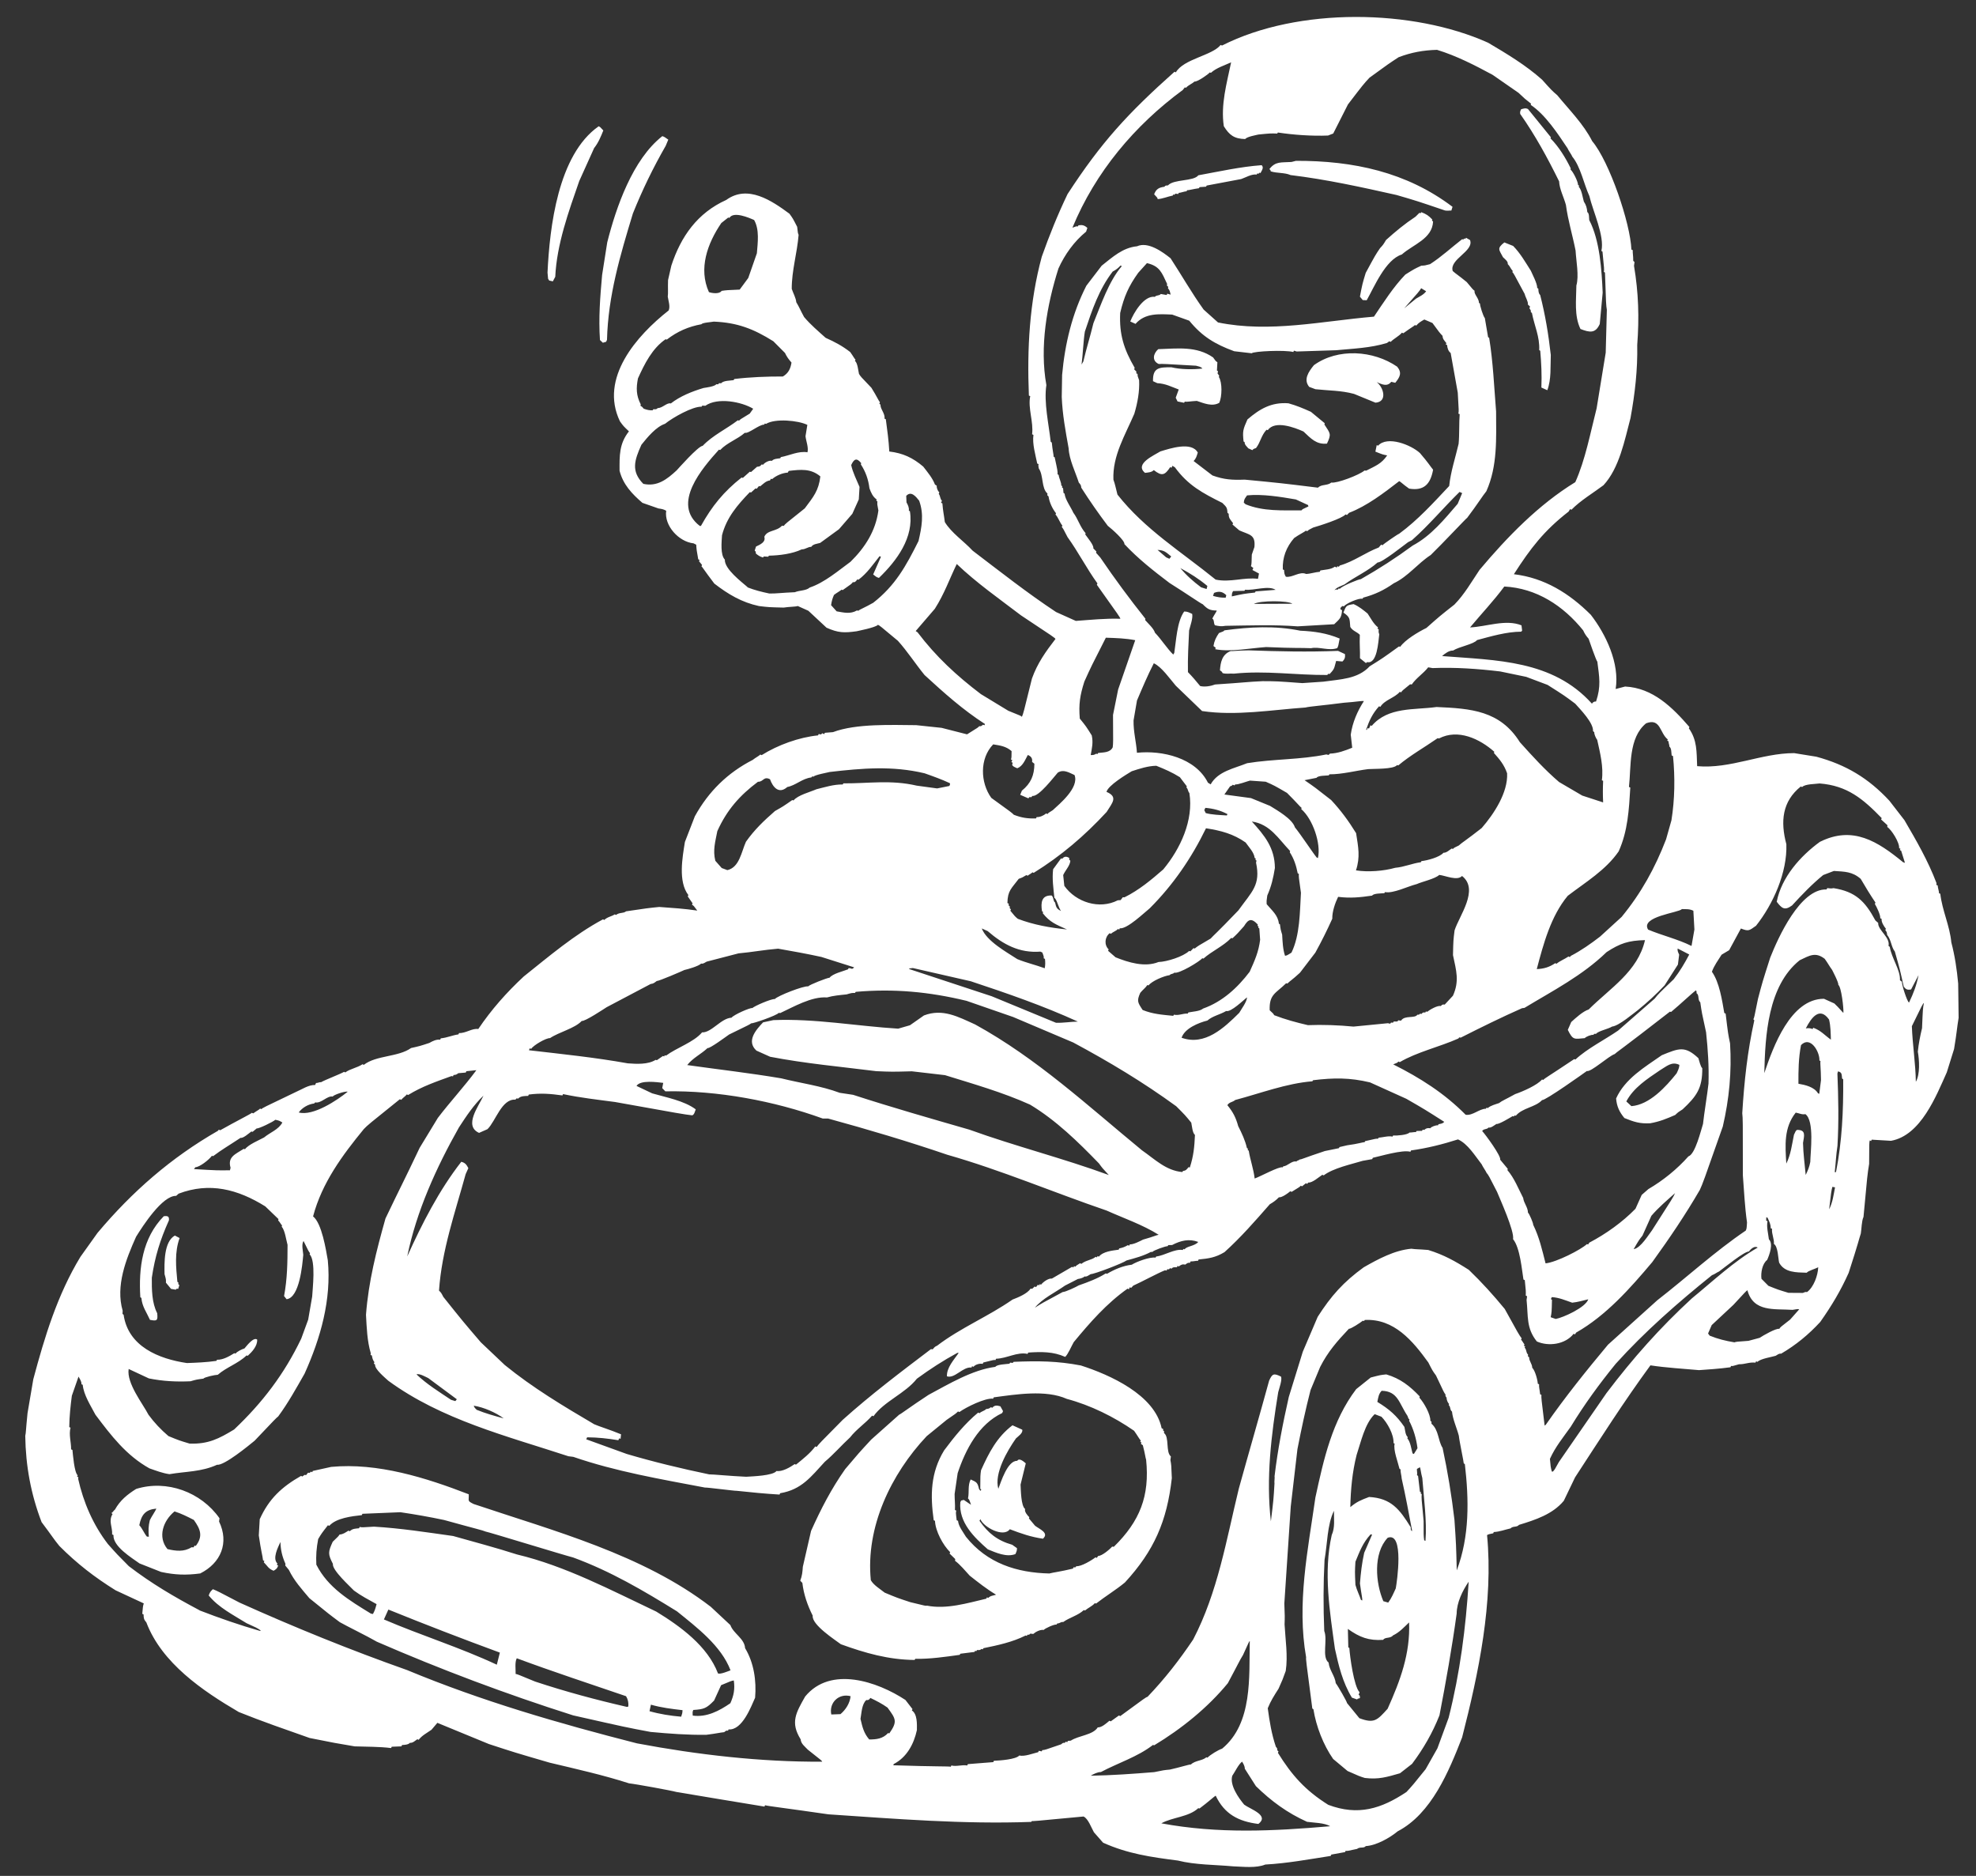 <?xml version="1.0" encoding="UTF-8" standalone="no"?>
<svg xmlns:inkscape="http://www.inkscape.org/namespaces/inkscape" xmlns:sodipodi="http://sodipodi.sourceforge.net/DTD/sodipodi-0.dtd" xmlns="http://www.w3.org/2000/svg" xmlns:svg="http://www.w3.org/2000/svg" width="59mm" height="56mm" viewBox="0 0 59 56" version="1.1" id="svg850" sodipodi:docname="Wernis_Fahrschule_Logo_rot.svg" inkscape:version="1.1.2 (0a00cf5339, 2022-02-04)">
  <rect x="0" y="0" width="59" height="56" fill="#333333" stroke="none"/>
  <defs id="defs847"></defs>
  <g id="layer1">
    <path d="m 7.122,51.103 c -1.071,-0.627 -2.292,-1.457 -2.752,-2.67 -0.077,-0.091 -0.079,-0.121 -0.084,-0.239 -0.013,-0.006 -0.026,-0.011 -0.038,-0.017 0.021,-0.18 0.01,-0.208 0.045,-0.312 -0.28,-0.131 -0.561,-0.261 -0.842,-0.391 -0.63,-0.392 -1.152,-0.796 -1.677,-1.322 -0.184,-0.224 -0.206,-0.282 -0.532,-0.713 -0.32,-0.834 -0.475,-1.68 -0.488,-2.575 0.024,-0.107 0.013,-0.136 0.068,-0.678 0.057,-0.338 0.114,-0.675 0.172,-1.012 0.341,-1.273 0.718,-2.517 1.406,-3.653 0.171,-0.24 0.342,-0.479 0.512,-0.717 1.035,-1.232 2.197,-2.246 3.595,-3.047 0.009,-0.011 0.017,-0.023 0.027,-0.034 0.013,0.006 0.026,0.011 0.04,0.018 0.491,-0.277 0.918,-0.487 0.946,-0.522 0.013,0.006 0.026,0.011 0.04,0.018 0.121,-0.087 0.179,-0.109 0.206,-0.144 0.013,0.006 0.026,0.011 0.04,0.018 0.028,-0.035 0.028,-0.035 1.022,-0.51 0.183,-0.078 0.383,-0.218 0.581,-0.212 0.009,-0.02 0.018,-0.04 0.027,-0.059 0.051,0.004 0.101,-0.031 0.153,-0.025 0.114,-0.068 0.571,-0.241 0.684,-0.308 0.013,0.006 0.026,0.011 0.038,0.017 0.136,-0.106 0.355,-0.137 0.512,-0.244 0.013,0.006 0.025,0.011 0.04,0.018 0.372,-0.29 1.023,-0.227 1.411,-0.502 0.263,-0.059 0.263,-0.059 0.546,-0.152 0.093,-0.055 0.214,-0.112 0.323,-0.097 0.006,-0.014 0.012,-0.027 0.018,-0.04 0.193,-0.019 0.346,-0.093 0.527,-0.118 0.006,-0.014 0.012,-0.027 0.018,-0.04 0.198,0.011 0.395,-0.151 0.574,-0.12 0.394,-0.583 0.841,-1.088 1.357,-1.568 0.763,-0.608 1.504,-1.243 2.366,-1.706 0.013,0.006 0.026,0.011 0.04,0.018 0.091,-0.092 0.216,-0.102 0.312,-0.167 0.013,0.006 0.025,0.011 0.038,0.017 0.108,-0.084 0.209,-0.036 0.302,-0.108 0.641,-0.095 0.641,-0.095 0.989,-0.13 0.382,0.027 0.757,0.052 1.135,0.108 -0.103,-0.14 -0.103,-0.14 -0.158,-0.177 0.006,-0.014 0.012,-0.027 0.018,-0.04 -0.049,-0.07 -0.096,-0.139 -0.144,-0.206 0.006,-0.014 0.012,-0.027 0.018,-0.04 -0.311,-0.404 -0.176,-1.129 -0.103,-1.586 0.098,-0.256 0.198,-0.511 0.297,-0.766 0.41,-0.741 0.973,-1.296 1.729,-1.684 0.075,-0.062 0.197,-0.124 0.225,-0.159 0.013,0.006 0.025,0.011 0.04,0.018 0.484,-0.304 1.116,-0.533 1.685,-0.59 0.006,-0.014 0.012,-0.027 0.018,-0.04 0.024,0.004 0.048,0.008 0.071,0.013 0.011,-0.014 0.023,-0.025 0.035,-0.037 0.02,0.009 0.04,0.018 0.06,0.027 0.006,-0.014 0.012,-0.027 0.018,-0.04 0.082,-0.007 0.163,-0.014 0.244,-0.02 0.691,-0.262 1.773,-0.212 2.485,-0.208 0.252,0.026 0.505,0.053 0.757,0.08 0.252,0.064 0.506,0.129 0.76,0.194 0.336,-0.208 0.336,-0.208 0.364,-0.244 0.054,0.012 0.07,-0.011 0.115,-0.044 0.013,0.006 0.025,0.011 0.04,0.018 0.006,-0.013 0.011,-0.026 0.017,-0.038 -0.665,-0.428 -1.222,-0.928 -1.805,-1.463 -0.267,-0.327 -0.513,-0.708 -0.795,-1.021 -0.55,-0.46 -0.55,-0.46 -0.597,-0.477 -0.069,0.081 -0.606,0.183 -0.637,0.192 -0.374,0.052 -0.552,0.048 -0.898,-0.107 -0.182,-0.169 -0.362,-0.337 -0.542,-0.505 -0.106,-0.048 -0.211,-0.095 -0.316,-0.142 -0.056,0.023 -0.269,0.022 -0.423,0.047 -0.445,-0.011 -0.445,-0.011 -0.736,-0.046 -0.516,-0.111 -0.918,-0.351 -1.333,-0.671 -0.327,-0.43 -0.348,-0.487 -0.384,-0.515 0.006,-0.014 0.012,-0.027 0.018,-0.04 -0.031,-0.038 -0.061,-0.075 -0.091,-0.113 0.006,-0.013 0.011,-0.026 0.017,-0.038 -0.014,-0.006 -0.027,-0.012 -0.04,-0.018 -0.05,-0.283 -0.05,-0.283 -0.06,-0.436 -0.028,-0.014 -0.054,-0.028 -0.08,-0.041 -0.437,-0.045 -0.881,-0.524 -0.817,-0.973 -0.081,-0.047 -0.137,-0.055 -0.23,-0.068 -0.16,-0.057 -0.321,-0.113 -0.48,-0.168 -0.315,-0.271 -0.576,-0.547 -0.682,-0.958 -0.002,-0.454 -0.013,-0.804 0.28,-1.176 -0.166,-0.157 -0.166,-0.157 -0.268,-0.298 -0.624,-1.293 0.505,-2.565 1.454,-3.311 0.053,-0.118 -0.008,-0.288 -0.027,-0.414 0.016,-0.088 -1.7e-4,-0.261 0.009,-0.494 0.032,-0.144 0.065,-0.288 0.098,-0.43 0.286,-0.872 0.78,-1.574 1.64,-1.961 0.641,-0.467 1.358,0.021 1.886,0.411 0.102,0.14 0.102,0.14 0.231,0.392 0.02,0.183 0.02,0.183 0.043,0.239 -0.043,0.54 -0.207,1.07 -0.205,1.612 0.039,0.122 0.127,0.275 0.135,0.398 0.086,0.139 0.129,0.254 0.234,0.443 0.192,0.229 0.421,0.421 0.643,0.621 0.279,0.126 0.492,0.237 0.733,0.424 0.102,0.141 0.124,0.199 0.159,0.227 -0.006,0.013 -0.011,0.026 -0.017,0.038 0.08,0.06 0.097,0.287 0.121,0.387 0.048,0.08 0.048,0.08 0.371,0.416 0.165,0.263 0.209,0.377 0.255,0.433 -0.006,0.013 -0.011,0.026 -0.018,0.04 0.012,0.011 0.025,0.021 0.036,0.033 -0.016,0.119 0.144,0.266 0.117,0.414 0.013,0.006 0.026,0.011 0.04,0.018 0.044,0.327 0.086,0.634 0.104,0.964 0.406,0.048 0.702,0.186 1.013,0.45 0.129,0.167 0.275,0.337 0.35,0.536 0.017,0.011 0.036,0.023 0.054,0.036 -0.009,0.062 0.03,0.157 0.077,0.2 -0.006,0.013 -0.011,0.026 -0.018,0.04 0.054,0.074 0.035,0.15 0.096,0.208 -0.009,0.02 -0.018,0.04 -0.027,0.06 0.013,0.006 0.025,0.011 0.04,0.018 0.019,0.245 0.041,0.303 0.073,0.558 0.194,0.323 0.571,0.572 0.83,0.854 0.822,0.625 1.631,1.264 2.491,1.832 0.196,0.088 0.393,0.177 0.59,0.265 0.452,-0.032 0.877,-0.078 1.331,-0.064 -0.02,-0.057 -0.02,-0.057 -0.703,-1.015 0.006,-0.014 0.012,-0.027 0.018,-0.04 -0.322,-0.445 -0.573,-0.94 -0.893,-1.383 -0.126,-0.246 -0.126,-0.246 -0.172,-0.303 0.006,-0.014 0.012,-0.027 0.018,-0.04 -0.083,-0.1 -0.128,-0.254 -0.206,-0.33 0.006,-0.013 0.011,-0.026 0.017,-0.038 -0.11,-0.135 -0.2,-0.332 -0.224,-0.503 -0.013,-0.013 -0.026,-0.025 -0.038,-0.036 0.001,-0.018 0.004,-0.034 0.006,-0.05 -0.187,-0.161 -0.113,-0.538 -0.26,-0.751 -0.015,-0.084 -0.015,-0.084 -0.006,-0.127 -0.014,-0.006 -0.027,-0.012 -0.04,-0.018 -0.053,-0.264 -0.151,-0.585 -0.113,-0.855 -0.014,-0.006 -0.027,-0.012 -0.04,-0.018 0.047,-0.371 -0.131,-0.788 -0.056,-1.138 -0.014,-0.006 -0.027,-0.012 -0.04,-0.018 -0.057,-1.4 0.017,-2.788 0.385,-4.146 0.23,-0.647 0.473,-1.25 0.769,-1.868 1.006,-1.547 1.797,-2.407 3.194,-3.653 0.013,0.006 0.026,0.011 0.04,0.018 0.236,-0.405 1.079,-0.496 1.338,-0.818 0.013,0.006 0.025,0.011 0.04,0.018 2.278,-1.155 5.703,-1.093 7.946,-0.084 0.56,0.331 1.124,0.669 1.611,1.103 0.284,0.317 0.284,0.317 0.454,0.465 0.355,0.432 0.788,0.866 1.041,1.368 0.517,0.614 1.141,2.451 1.172,3.238 0.013,0.006 0.025,0.011 0.04,0.018 -0.005,0.091 0.015,0.148 0.015,0.319 0.012,0.011 0.025,0.023 0.038,0.036 -0.005,0.037 -0.01,0.074 -0.015,0.113 0.136,0.808 0.157,1.549 0.096,2.363 0.015,0.733 -0.069,1.46 -0.201,2.182 -0.174,0.656 -0.332,1.492 -0.807,2.005 -0.306,0.23 -0.687,0.455 -0.956,0.731 -0.014,-0.006 -0.027,-0.012 -0.04,-0.018 -0.016,0.024 -0.03,0.048 -0.045,0.073 -0.733,0.569 -1.139,1.097 -1.634,1.87 0.914,0.109 1.654,0.57 2.297,1.211 0.453,0.587 0.864,1.449 0.742,2.216 0.093,-0.026 0.188,-0.05 0.282,-0.074 0.826,0.041 1.411,0.619 1.92,1.208 -0.006,0.013 -0.011,0.026 -0.017,0.038 0.25,0.354 0.23,0.697 0.248,1.131 0.995,0.088 1.912,-0.388 2.897,-0.389 0.221,0.035 0.442,0.071 0.663,0.107 0.886,0.24 1.554,0.641 2.179,1.313 0.15,0.194 0.3,0.387 0.45,0.581 0.359,0.615 0.703,1.208 0.958,1.88 -0.002,0.016 -0.004,0.034 -0.005,0.052 0.013,0.006 0.025,0.011 0.04,0.018 0.003,0.073 0.046,0.186 0.038,0.23 0.013,0.006 0.025,0.011 0.04,0.018 0.056,0.497 0.283,0.952 0.329,1.45 0.105,0.397 0.166,0.809 0.205,1.229 0.004,0.341 0.008,0.682 0.013,1.024 -0.055,0.33 -0.051,0.427 -0.136,0.932 -0.073,0.231 -0.145,0.463 -0.217,0.695 -0.316,0.702 -0.775,1.886 -1.666,2.044 -0.193,-0.012 -0.385,-0.023 -0.576,-0.034 -0.006,0.013 -0.011,0.026 -0.018,0.04 -0.014,-0.006 -0.027,-0.012 -0.04,-0.018 -0.017,0.064 -0.017,0.064 -0.019,0.702 -0.053,0.331 -0.053,0.331 -0.168,1.581 -0.059,0.132 -0.056,0.356 -0.08,0.496 -0.064,0.196 -0.062,0.245 -0.363,1.175 -0.242,0.539 -0.508,0.982 -0.849,1.466 -0.349,0.378 -0.723,0.686 -1.168,0.947 -0.067,-0.01 -0.106,0.031 -0.163,0.063 -0.118,0.037 -0.451,0.085 -0.544,0.182 -0.014,-0.006 -0.027,-0.012 -0.04,-0.018 -0.006,0.013 -0.011,0.026 -0.018,0.04 -0.198,-0.019 -0.306,0.051 -0.494,0.049 -0.192,0.057 -0.192,0.057 -0.235,0.049 -0.006,0.013 -0.011,0.025 -0.018,0.04 -0.15,0.015 -0.206,0.037 -0.939,0.086 -0.483,-0.044 -0.971,-0.07 -1.451,-0.143 -0.794,1.083 -1.516,2.218 -2.25,3.343 -0.113,0.232 -0.225,0.466 -0.337,0.701 -0.335,0.403 -0.849,0.569 -1.337,0.718 -0.069,0.082 -0.177,0.026 -0.254,0.106 -0.167,0.037 -0.331,0.102 -0.499,0.108 -0.006,0.013 -0.011,0.025 -0.017,0.038 -0.129,0.025 -0.129,0.025 -0.184,0.053 0.192,2.001 -0.249,4.112 -0.745,6.04 -0.394,1.009 -0.911,2.275 -1.925,2.804 -0.237,0.197 -0.642,0.424 -0.95,0.44 -0.066,0.078 -0.169,0.011 -0.263,0.085 -0.294,0.064 -0.294,0.064 -0.339,0.056 -0.006,0.013 -0.011,0.025 -0.017,0.038 -0.137,0.025 -0.275,0.05 -0.412,0.075 -0.006,0.013 -0.011,0.026 -0.018,0.04 -0.651,0.101 -1.293,0.221 -1.952,0.257 -0.278,0.114 -0.664,0.063 -0.959,0.054 -0.536,-0.05 -1.129,-0.041 -1.651,-0.173 -0.796,-0.102 -1.497,-0.201 -2.234,-0.533 -0.091,-0.104 -0.182,-0.208 -0.274,-0.312 -0.076,-0.133 -0.171,-0.408 -0.31,-0.47 -1.521,0.144 -1.521,0.144 -1.534,0.132 -0.011,0.009 -0.02,0.018 -0.03,0.029 -2.022,0.074 -4.04,-0.091 -6.054,-0.226 -1.245,-0.181 -1.807,-0.245 -1.891,-0.271 -0.006,0.013 -0.011,0.025 -0.018,0.04 -0.876,-0.144 -1.754,-0.288 -2.631,-0.437 -0.137,-0.04 -1.208,-0.236 -1.412,-0.257 -0.773,-0.249 -1.583,-0.429 -2.374,-0.618 -1.046,-0.305 -1.046,-0.305 -1.81,-0.555 -0.513,-0.212 -1.027,-0.423 -1.539,-0.633 -0.058,0.068 -0.116,0.137 -0.175,0.206 -0.128,0.091 -0.291,0.174 -0.384,0.301 -0.014,-0.006 -0.027,-0.012 -0.04,-0.018 -0.073,0.049 -0.132,0.115 -0.22,0.107 -0.048,0.057 -0.163,0.063 -0.236,0.066 -0.006,0.013 -0.011,0.025 -0.018,0.04 -0.097,0.002 -0.194,0.006 -0.29,0.011 -0.006,0.013 -0.011,0.025 -0.018,0.04 -0.341,-0.044 -0.741,-0.039 -1.088,-0.051 -0.585,-0.098 -0.585,-0.098 -1.345,-0.25 -0.712,-0.251 -1.424,-0.496 -2.123,-0.778 z m -1.168,-3.035 c -0.762,-0.404 -1.425,-0.793 -2.107,-1.314 -0.343,-0.344 -0.343,-0.344 -0.626,-0.662 -0.44,-0.571 -0.731,-1.244 -0.888,-1.949 0.002,-0.016 0.005,-0.03 0.008,-0.044 -0.014,-0.006 -0.027,-0.012 -0.04,-0.018 0.006,-0.014 0.012,-0.027 0.018,-0.04 -0.101,-0.086 -0.142,-0.621 -0.156,-0.757 -0.014,-0.006 -0.027,-0.012 -0.04,-0.018 0.004,-0.213 -0.073,-0.437 -0.017,-0.647 -0.013,-0.006 -0.026,-0.011 -0.038,-0.017 0.004,-0.317 0.036,-0.621 0.077,-0.935 0.066,-0.192 0.133,-0.383 0.2,-0.573 0.039,0.076 0.093,0.142 0.087,0.228 0.013,0.006 0.026,0.011 0.038,0.017 0.029,0.306 0.239,0.624 0.38,0.894 0.467,0.621 0.919,1.215 1.612,1.601 0.196,0.068 0.392,0.145 0.597,0.173 0.495,-0.084 0.954,-0.067 1.421,-0.28 0.215,0.029 0.952,-0.579 1.123,-0.719 0.629,-0.663 0.629,-0.663 0.704,-0.725 0.299,-0.406 0.538,-0.84 0.788,-1.278 0.478,-1.062 0.805,-2.21 0.693,-3.382 -0.054,-0.311 -0.179,-1.107 -0.44,-1.311 0.263,-0.997 0.871,-1.822 1.516,-2.608 0.13,-0.131 0.13,-0.131 1.075,-0.89 0.013,0.006 0.026,0.011 0.04,0.018 0.074,-0.084 0.13,-0.107 0.167,-0.162 0.013,0.006 0.026,0.011 0.04,0.018 0.417,-0.257 0.833,-0.397 1.295,-0.565 0.015,0.002 0.029,0.004 0.044,0.008 0.006,-0.014 0.012,-0.027 0.018,-0.04 0.07,-0.003 0.086,-0.013 0.142,-0.054 0.073,-0.008 0.148,-0.014 0.222,-0.019 0.006,-0.014 0.012,-0.027 0.018,-0.04 0.099,-0.012 0.199,-0.021 0.299,-0.031 -0.359,0.486 -0.78,0.939 -1.15,1.424 -0.181,0.297 -0.363,0.594 -0.543,0.893 -0.471,0.995 -0.598,1.223 -1.021,2.11 -0.27,0.956 -0.507,1.882 -0.582,2.875 0.022,0.392 0.033,0.775 0.144,1.154 -0.003,0.014 -0.006,0.028 -0.008,0.044 0.013,0.006 0.026,0.011 0.04,0.018 0.015,0.087 0.025,0.129 0.076,0.199 -0.006,0.013 -0.011,0.025 -0.018,0.04 0.012,0.011 0.024,0.021 0.038,0.033 -0.018,0.131 0.288,0.383 0.394,0.481 1.59,1.164 3.529,1.647 5.378,2.254 0.049,0.005 0.097,0.011 0.145,0.018 1.277,0.44 2.607,0.665 3.933,0.917 0.029,-0.011 0.922,0.106 0.95,0.097 0.429,0.046 0.849,0.087 1.276,0.112 0.006,-0.014 0.012,-0.027 0.018,-0.04 0.641,-0.107 0.919,-0.49 1.334,-0.939 0.262,-0.219 0.498,-0.492 0.753,-0.727 0.191,-0.246 0.457,-0.417 0.659,-0.65 0.013,0.006 0.026,0.011 0.04,0.018 0.324,-0.451 0.942,-0.674 1.297,-1.121 0.394,-0.288 0.781,-0.538 1.208,-0.771 0.013,7e-4 0.026,0.002 0.04,0.002 -0.138,0.2 -0.362,0.437 -0.351,0.698 0.236,0.077 0.476,-0.294 0.733,-0.262 0.006,-0.014 0.012,-0.027 0.018,-0.04 0.013,0.006 0.025,0.011 0.04,0.018 0.062,-0.073 0.186,-0.104 0.277,-0.088 0.006,-0.014 0.012,-0.027 0.018,-0.04 0.32,-0.081 0.32,-0.081 0.364,-0.073 0.006,-0.014 0.012,-0.027 0.018,-0.04 0.316,-0.006 0.629,-0.212 0.941,-0.144 0.006,-0.014 0.012,-0.027 0.018,-0.04 0.397,-0.026 0.747,-0.031 1.103,0.129 0.082,-0.067 0.192,-0.331 0.256,-0.44 0.487,-0.589 0.981,-1.154 1.607,-1.597 0.013,0.006 0.025,0.011 0.04,0.018 0.009,-0.02 0.018,-0.04 0.027,-0.059 0.013,0.006 0.026,0.011 0.04,0.018 0.021,-0.023 0.043,-0.046 0.064,-0.067 0.238,-0.106 0.739,-0.377 0.946,-0.458 0.016,0.002 0.034,0.005 0.051,0.008 0.006,-0.014 0.012,-0.027 0.018,-0.04 0.017,7.1e-4 0.033,10e-4 0.051,0.004 0.011,-0.014 0.022,-0.026 0.034,-0.037 0.013,0.006 0.025,0.011 0.04,0.018 0.05,-0.058 0.089,-0.04 0.163,-0.044 0.006,-0.014 0.012,-0.027 0.018,-0.04 0.013,0.006 0.025,0.011 0.038,0.017 0.063,-0.05 0.107,-0.075 0.192,-0.055 0.058,-0.041 0.073,-0.061 0.142,-0.055 0.006,-0.014 0.012,-0.027 0.018,-0.04 0.106,-1.8e-4 0.177,-0.026 0.221,-0.018 0.006,-0.014 0.012,-0.027 0.018,-0.04 0.31,-0.031 0.505,-0.058 0.774,-0.22 0.493,-0.445 0.914,-0.929 1.352,-1.429 0.109,-0.064 0.184,-0.117 0.272,-0.208 0.09,0.013 0.273,-0.123 0.34,-0.18 0.013,0.006 0.025,0.011 0.04,0.018 0.244,-0.149 0.244,-0.149 0.272,-0.184 0.013,0.006 0.025,0.011 0.04,0.018 0.038,-0.031 0.075,-0.062 0.113,-0.091 0.013,0.006 0.026,0.011 0.04,0.018 0.011,-0.014 0.022,-0.027 0.033,-0.04 0.116,0.016 0.32,-0.166 0.419,-0.231 0.013,0.006 0.025,0.011 0.04,0.018 0.279,-0.215 0.83,-0.334 1.166,-0.435 0.095,-0.017 0.189,-0.034 0.283,-0.05 0.006,-0.014 0.012,-0.027 0.018,-0.04 0.208,-0.043 0.886,-0.249 1.123,-0.18 0.006,-0.014 0.012,-0.027 0.018,-0.04 0.472,-0.064 0.949,-0.184 1.403,-0.329 0.295,0.133 0.511,0.494 0.707,0.744 0.022,0.058 0.124,0.199 0.146,0.255 0.062,0.075 0.062,0.075 0.313,0.567 0.087,0.215 0.522,1.171 0.478,1.412 0.211,0.259 0.263,0.924 0.31,1.205 0.013,0.006 0.025,0.011 0.04,0.018 0.033,0.322 0.033,0.322 0.029,0.463 0.013,0.006 0.025,0.011 0.04,0.018 -0.006,0.036 -0.011,0.073 -0.016,0.111 0.052,0.487 -0.014,0.841 0.307,1.239 0.343,0.154 0.846,0.093 1.098,-0.229 0.013,0.006 0.026,0.011 0.04,0.018 0.012,-0.019 0.024,-0.037 0.035,-0.054 0.895,-0.508 1.617,-1.325 2.273,-2.104 0.512,-0.709 0.982,-1.401 1.42,-2.155 0.097,-0.216 0.097,-0.216 0.686,-1.892 0.191,-0.821 0.27,-1.638 0.217,-2.483 -0.06,-0.288 -0.06,-0.288 -0.132,-0.888 -0.014,-0.006 -0.027,-0.012 -0.04,-0.018 -0.067,-0.383 -0.145,-0.916 -0.37,-1.232 0.066,-0.185 0.185,-0.343 0.289,-0.509 0.075,-0.046 0.15,-0.091 0.226,-0.135 0.116,-0.217 0.234,-0.432 0.351,-0.647 0.232,0.091 0.246,0.063 0.451,-0.082 0.511,-0.643 0.936,-1.592 0.906,-2.434 -0.18,-0.679 -0.127,-1.274 0.431,-1.724 0.013,0.006 0.025,0.011 0.04,0.018 0.08,-0.094 0.399,-0.09 0.522,-0.108 0.831,0.065 1.301,0.466 1.854,1.035 -0.006,0.013 -0.011,0.026 -0.018,0.04 0.063,0.057 0.126,0.115 0.189,0.172 -0.002,0.016 -0.004,0.034 -0.005,0.052 0.127,0.081 0.37,0.466 0.354,0.633 0.013,0.006 0.025,0.011 0.04,0.018 -0.006,0.013 -0.011,0.026 -0.018,0.04 0.013,0.006 0.025,0.011 0.038,0.017 0.038,0.121 0.075,0.242 0.114,0.363 -0.019,-0.007 -0.038,-0.014 -0.056,-0.019 -0.76,-0.622 -1.5,-1.099 -2.484,-0.608 -0.585,0.425 -1.146,1.058 -1.289,1.788 0.152,0.2 0.237,0.272 0.458,0.111 0.296,-0.322 0.591,-0.631 0.93,-0.908 0.105,-0.041 0.212,-0.082 0.319,-0.122 0.326,0.022 0.547,0.016 0.801,0.236 0.138,0.239 0.286,0.478 0.44,0.708 -0.006,0.013 -0.011,0.025 -0.018,0.04 0.052,0.085 0.171,0.326 0.162,0.428 0.013,0.006 0.025,0.011 0.04,0.018 -0.013,0.097 0.07,0.224 0.128,0.295 -0.006,0.013 -0.011,0.026 -0.018,0.04 0.046,0.053 0.047,0.074 0.054,0.142 0.127,0.156 0.12,0.358 0.231,0.499 0.149,0.524 0.149,0.524 0.264,1.043 0.061,0.089 0.116,0.11 0.221,0.088 0.074,-0.142 0.148,-0.284 0.223,-0.427 -0.063,0.311 -0.147,0.532 -0.285,0.82 -0.063,-0.045 -0.212,-0.515 -0.212,-0.624 -0.019,-0.015 -0.038,-0.029 -0.058,-0.043 0.017,-0.306 -0.252,-0.662 -0.304,-0.996 -0.014,-0.011 -0.026,-0.022 -0.038,-0.032 0.059,-0.252 -0.325,-0.472 -0.308,-0.684 -0.028,-0.025 -0.056,-0.049 -0.084,-0.074 -0.311,-0.578 -0.595,-0.859 -1.249,-0.964 -0.076,0.013 -0.076,0.013 -0.189,-0.001 -0.006,0.013 -0.011,0.026 -0.018,0.04 -0.792,-0.029 -1.453,1.452 -1.684,2.035 -0.232,0.725 -0.232,0.725 -0.366,1.233 -0.113,0.565 -0.113,0.565 -0.138,0.606 0.009,0.009 0.018,0.02 0.029,0.032 -0.206,0.928 -0.302,1.831 -0.36,2.774 0.018,0.173 0.018,0.173 0.018,1.854 0.037,0.47 0.057,0.939 0.124,1.406 -0.011,0.184 -0.011,0.184 -0.038,0.244 -0.929,0.629 -1.755,1.392 -2.64,2.079 -0.492,0.442 -0.982,0.884 -1.473,1.327 -0.646,0.773 -1.277,1.558 -1.854,2.386 -0.013,0.01 -0.026,0.019 -0.038,0.031 -0.101,-0.828 -0.101,-0.828 -0.096,-0.919 -0.013,-0.006 -0.025,-0.011 -0.038,-0.017 -0.016,-0.15 -0.038,-0.206 -0.032,-0.299 -0.013,-0.006 -0.025,-0.011 -0.038,-0.017 -0.004,-0.104 -0.079,-0.393 -0.166,-0.477 -0.003,-0.122 -0.1,-0.207 -0.091,-0.309 -0.013,-0.013 -0.025,-0.023 -0.038,-0.034 0.001,-0.018 0.002,-0.035 0.004,-0.051 -0.069,-0.06 -0.035,-0.142 -0.102,-0.206 0.006,-0.013 0.011,-0.025 0.017,-0.038 -0.014,-0.006 -0.027,-0.012 -0.04,-0.018 0.006,-0.014 0.012,-0.027 0.018,-0.04 -0.046,-0.057 -0.067,-0.113 -0.102,-0.141 0.006,-0.014 0.012,-0.027 0.018,-0.04 -0.088,-0.122 -0.088,-0.122 -0.505,-0.878 -0.338,-0.411 -0.687,-0.798 -1.073,-1.168 -0.408,-0.26 -0.75,-0.451 -1.213,-0.593 -0.319,-0.026 -0.348,-0.015 -0.503,-0.037 -0.503,0.045 -0.991,0.309 -1.422,0.555 -0.605,0.439 -0.973,0.851 -1.374,1.478 -0.149,0.347 -0.297,0.695 -0.445,1.042 -0.139,0.45 -0.279,0.901 -0.418,1.351 -0.178,0.791 -0.329,1.56 -0.425,2.366 0.011,0.027 -0.013,0.184 -0.002,0.212 -0.028,0.483 -0.028,0.483 -0.108,1.135 -0.148,-1.297 0.011,-2.576 0.219,-3.855 0.027,-0.109 0.123,-0.368 0.085,-0.466 -0.22,-0.109 -0.262,-0.087 -0.356,0.12 -0.295,1.077 -0.608,2.151 -0.906,3.227 -0.373,1.533 -0.627,3.088 -1.362,4.501 -0.42,0.623 -0.844,1.167 -1.36,1.708 -0.057,0.02 -0.057,0.02 -0.817,0.578 -0.014,-0.006 -0.027,-0.012 -0.04,-0.018 -0.082,0.057 -0.163,0.116 -0.244,0.175 -0.014,-0.006 -0.027,-0.012 -0.04,-0.018 -0.089,0.074 -0.228,0.204 -0.348,0.198 -0.144,0.23 -0.565,0.24 -0.806,0.396 -0.03,0.002 -0.058,0.004 -0.087,0.007 -0.006,0.013 -0.011,0.025 -0.018,0.04 -0.014,-0.006 -0.027,-0.012 -0.04,-0.018 -0.012,0.012 -0.024,0.023 -0.035,0.037 -0.053,-0.007 -0.065,0.008 -0.106,0.043 -0.49,0.17 -0.49,0.17 -0.563,0.173 -0.006,0.013 -0.011,0.025 -0.017,0.038 -0.029,-0.006 -0.06,-0.011 -0.088,-0.016 -0.006,0.013 -0.011,0.026 -0.018,0.04 -0.164,0.039 -0.402,0.136 -0.565,0.1 -0.1,0.115 -0.563,0.149 -0.758,0.157 -0.006,0.013 -0.011,0.025 -0.018,0.04 -0.254,0.019 -0.507,0.04 -0.76,0.06 -0.006,0.013 -0.011,0.026 -0.018,0.04 -0.16,-0.028 -0.325,0.04 -0.474,-7e-5 -0.006,0.013 -0.011,0.026 -0.017,0.038 -0.064,-0.017 -0.45,-10e-4 -1.716,-0.044 0.004,-0.012 0.007,-0.024 0.011,-0.036 0.393,-0.203 0.602,-0.597 0.693,-1.014 0.002,-0.182 0.015,-0.477 -0.15,-0.587 0.006,-0.014 0.012,-0.027 0.018,-0.04 -0.07,-0.091 -0.14,-0.182 -0.21,-0.272 -0.837,-0.552 -2.235,-1.027 -2.994,-0.104 -0.275,0.485 -0.448,0.775 -0.136,1.277 0.012,0.137 0.123,0.211 0.215,0.31 0.419,0.33 0.419,0.33 0.43,0.359 -1.831,0.012 -3.733,-0.208 -5.531,-0.547 -2.332,-0.595 -4.638,-1.262 -6.864,-2.188 -1.693,-0.598 -3.364,-1.276 -5.001,-2.013 -0.651,-0.341 -0.651,-0.341 -0.798,-0.401 -0.07,0.066 -0.094,0.096 -0.124,0.188 0.301,0.366 0.733,0.579 1.13,0.827 0.306,0.138 0.306,0.138 0.421,0.215 -0.005,0.004 -0.01,0.011 -0.015,0.017 -0.62,-0.178 -1.207,-0.381 -1.809,-0.614 z M 4.166,46.672 c -0.232,-0.167 -0.801,-0.509 -0.778,-0.848 -0.014,-0.006 -0.027,-0.012 -0.04,-0.018 0.013,-0.231 -0.116,-0.398 0.013,-0.609 -0.012,-0.011 -0.024,-0.019 -0.035,-0.028 0.036,-0.015 0.074,-0.084 0.107,-0.105 0.154,-0.277 0.367,-0.449 0.632,-0.616 0.914,-0.284 1.941,0.092 2.489,0.876 -0.004,0.032 -0.009,0.064 -0.013,0.097 0.306,0.637 0.054,1.24 -0.563,1.55 -0.424,0.056 -0.75,0.045 -1.168,-0.045 -0.216,-0.085 -0.43,-0.17 -0.644,-0.254 z m 0.833,-0.43 c -0.299,-0.361 -0.127,-0.846 0.212,-1.123 0.207,0.066 0.383,0.155 0.577,0.255 0.195,0.275 0.282,0.483 0.057,0.776 -0.012,-0.004 -0.024,-0.007 -0.036,-0.011 -0.009,0.016 -0.019,0.034 -0.029,0.052 -0.02,-7.1e-4 -0.04,-10e-4 -0.061,-0.002 -0.223,0.143 -0.471,0.114 -0.721,0.054 z m 6.24,2.759 c -0.281,-0.162 -0.903,-0.466 -1.092,-0.575 -0.319,-0.237 -0.319,-0.237 -0.909,-0.716 -0.227,-0.268 -0.461,-0.528 -0.613,-0.845 -0.037,-0.044 -0.072,-0.087 -0.107,-0.13 0.001,-0.018 0.003,-0.036 0.005,-0.052 -0.099,-0.22 -0.143,-0.41 -0.15,-0.652 -0.073,0.162 -0.248,0.492 -0.089,0.645 -0.006,0.013 -0.011,0.026 -0.018,0.04 0.013,0.006 0.026,0.011 0.04,0.018 -0.03,0.09 -0.054,0.105 -0.137,0.157 -0.165,-0.069 -0.172,-0.134 -0.293,-0.254 0.006,-0.014 0.012,-0.027 0.018,-0.04 -0.014,-0.006 -0.027,-0.012 -0.04,-0.018 -0.016,-0.149 -0.059,-0.263 -0.127,-0.744 0.009,-0.161 0.019,-0.322 0.028,-0.483 0.276,-0.614 0.662,-0.967 1.233,-1.293 0.013,0.006 0.025,0.011 0.04,0.018 0.021,-0.016 0.042,-0.032 0.063,-0.048 0.017,7.1e-4 0.033,0.003 0.05,0.005 0.018,-0.024 0.037,-0.048 0.055,-0.07 0.017,7e-4 0.033,10e-4 0.051,0.004 0.011,-0.014 0.023,-0.025 0.035,-0.037 0.013,0.006 0.026,0.011 0.04,0.018 0.006,-0.013 0.011,-0.025 0.017,-0.038 0.183,-0.04 0.367,-0.08 0.55,-0.121 1.385,-0.131 2.829,0.323 4.107,0.818 0.008,0.21 -0.053,0.189 0.143,0.289 2.394,0.806 5.045,1.502 7.083,3.069 0.195,0.181 0.389,0.363 0.585,0.546 0.093,0.259 0.421,0.399 0.44,0.689 0.262,0.433 0.342,0.972 0.299,1.48 -0.121,0.268 -0.383,0.977 -0.792,0.946 -0.006,0.013 -0.011,0.026 -0.017,0.038 -0.056,-0.012 -0.069,0.01 -0.114,0.044 -0.15,0.016 -0.206,0.037 -0.533,0.079 -0.564,0.007 -1.103,-0.034 -1.666,-0.086 -0.72,-0.135 -0.72,-0.135 -2.311,-0.494 -1.999,-0.635 -3.953,-1.369 -5.875,-2.205 z m -6.854,-3.131 c -0.086,-0.105 -0.139,-0.248 -0.226,-0.339 0.064,-0.317 0.186,-0.465 0.508,-0.496 -0.025,0.075 -0.143,0.236 -0.193,0.345 -0.045,0.183 -0.045,0.305 -0.03,0.495 -0.02,-0.002 -0.039,-0.004 -0.059,-0.005 z m 6.685,2.297 c -0.637,-0.391 -1.279,-0.772 -1.625,-1.459 -0.013,-0.281 0.003,-0.488 0.055,-0.763 0.1,-0.168 0.1,-0.168 0.291,-0.413 0.013,0.006 0.026,0.011 0.04,0.018 0.204,-0.234 0.678,-0.288 0.972,-0.32 0.006,-0.014 0.012,-0.027 0.018,-0.04 0.377,-0.016 0.756,-0.032 1.134,-0.047 0.441,0.065 0.86,0.138 1.304,0.232 0.958,0.266 1.153,0.306 1.242,0.346 0.067,0.006 2.387,0.719 2.612,0.773 1.119,0.411 2.089,0.983 3.1,1.608 0.59,0.478 1.322,1.029 1.599,1.761 -0.071,0.026 -0.302,0.125 -0.374,0.093 -0.31,-0.818 -1.127,-1.409 -1.844,-1.847 -1.337,-0.632 -2.709,-1.36 -4.158,-1.705 -0.633,-0.203 -1.268,-0.371 -1.907,-0.551 -0.792,-0.111 -1.565,-0.232 -2.36,-0.279 -0.367,0.024 -0.367,0.024 -0.43,0.008 -0.006,0.013 -0.011,0.026 -0.018,0.04 -0.109,0.011 -0.2,0.009 -0.277,0.089 -0.014,-0.007 -0.027,-0.012 -0.04,-0.018 -0.092,0.056 -0.157,0.11 -0.265,0.116 -0.037,0.055 -0.037,0.055 -0.205,0.216 -0.138,0.306 -0.147,0.362 0.005,0.659 -0.026,0.19 0.511,0.671 0.63,0.798 0.212,0.157 0.445,0.277 0.675,0.405 -0.048,0.174 -0.048,0.174 -0.108,0.294 -0.023,-0.005 -0.047,-0.009 -0.069,-0.012 z m 0.393,0.177 c 0.045,-0.099 0.089,-0.197 0.133,-0.295 1.103,0.447 2.213,0.875 3.329,1.285 -0.03,0.119 -0.06,0.24 -0.091,0.361 -1.097,-0.514 -2.258,-0.873 -3.371,-1.351 z m 3.933,1.628 c 0.004,-0.133 -0.03,-0.353 0.034,-0.469 1.08,0.401 2.173,0.759 3.263,1.132 0.058,0.098 0.077,0.192 0.068,0.308 -0.014,0.004 -0.028,0.008 -0.041,0.012 -0.929,-0.213 -1.838,-0.457 -2.743,-0.757 -0.526,-0.218 -0.526,-0.218 -0.58,-0.227 z m 3.997,1.111 c 0.014,-0.065 0.028,-0.131 0.042,-0.195 0.314,0.09 0.62,0.127 0.944,0.164 -0.006,0.093 -0.006,0.093 -0.04,0.195 -0.318,-0.027 -0.638,-0.077 -0.945,-0.164 z m 1.291,0.131 c -0.007,-0.112 -0.007,-0.112 0.017,-0.168 0.321,-0.021 0.395,-0.049 0.621,-0.282 0.069,-0.153 0.139,-0.306 0.209,-0.458 0.303,-0.128 0.303,-0.128 0.379,-0.141 0.037,0.254 0.001,0.449 -0.103,0.68 -0.331,0.228 -0.707,0.427 -1.124,0.369 z M 5.026,42.867 c -0.222,-0.189 -0.418,-0.396 -0.592,-0.633 -0.169,-0.329 -0.66,-0.94 -0.592,-1.367 0.201,0.094 0.403,0.188 0.604,0.282 0.421,0.084 0.814,0.104 1.242,0.085 0.175,-0.051 0.175,-0.051 0.385,-0.079 0.027,-0.044 0.348,-0.114 0.43,-0.115 0.257,-0.226 0.607,-0.334 0.858,-0.577 0.013,0.002 0.025,0.006 0.037,0.01 0.133,-0.122 0.291,-0.294 0.281,-0.484 -0.111,-0.087 -0.319,0.197 -0.38,0.265 -0.074,0.021 -0.222,0.093 -0.267,0.154 -0.013,-0.004 -0.025,-0.008 -0.037,-0.012 -0.145,0.091 -0.338,0.202 -0.514,0.195 -0.006,0.011 -0.013,0.021 -0.02,0.034 -0.292,0.043 -0.585,0.054 -0.88,0.065 -0.841,-0.124 -1.754,-0.494 -1.89,-1.442 -0.011,-0.008 -0.023,-0.017 -0.033,-0.025 7.06e-4,-0.032 0.003,-0.063 0.005,-0.095 -0.216,-0.741 0.099,-1.536 0.4,-2.208 0.198,-0.319 0.785,-1.234 1.197,-1.221 0.024,-0.023 0.049,-0.044 0.074,-0.066 0.923,-0.35 1.763,-0.133 2.587,0.38 0.131,0.125 0.263,0.253 0.395,0.38 -0.004,0.012 -0.007,0.024 -0.011,0.036 0.066,0.072 0.084,0.124 0.117,0.153 -0.004,0.012 -0.007,0.024 -0.011,0.036 0.098,0.109 0.133,0.397 0.175,0.544 -0.001,0.526 -0.007,1.009 -0.104,1.528 0.026,0.03 0.051,0.062 0.075,0.094 0.385,-0.045 0.471,-1.016 0.498,-1.327 -0.009,-0.121 -0.058,-0.307 0.008,-0.412 0.148,0.304 0.148,0.304 0.194,0.364 -0.004,0.012 -0.007,0.024 -0.011,0.036 0.19,0.196 0.087,1.026 0.075,1.261 -0.04,0.229 -0.08,0.458 -0.119,0.688 -0.07,0.189 -0.139,0.377 -0.208,0.568 -0.506,1.056 -1.158,1.911 -2.003,2.711 -0.45,0.273 -0.773,0.442 -1.331,0.421 -0.314,-0.094 -0.314,-0.094 -0.635,-0.226 z m 20.927,9.059 c -0.159,-0.185 -0.202,-0.362 -0.26,-0.613 0.031,-0.168 0.036,-0.439 0.173,-0.563 0.067,0.01 0.086,-0.013 0.122,-0.063 0.182,0.087 0.347,0.172 0.511,0.288 0.253,0.342 0.302,0.417 0.054,0.771 -0.012,-0.004 -0.024,-0.007 -0.036,-0.011 -0.154,0.168 -0.348,0.194 -0.565,0.191 z m -1.132,-0.746 c -0.073,-0.346 0.219,-0.639 0.576,-0.545 -0.021,0.21 -0.142,0.4 -0.302,0.536 -0.092,0.003 -0.183,0.006 -0.274,0.01 z m 9.855,3.25 c 0.33,-0.184 0.819,-0.187 1.102,-0.452 0.013,0.002 0.025,0.006 0.037,0.01 0.272,-0.203 0.442,-0.365 0.484,-0.382 0.263,0.553 0.683,0.769 1.274,0.843 0.338,-0.259 -0.235,-0.436 -0.424,-0.576 -0.175,-0.21 -0.437,-0.585 -0.356,-0.861 0.074,-0.105 0.188,-0.347 0.294,-0.423 0.037,0.061 0.083,0.138 0.08,0.21 0.11,0.172 0.221,0.347 0.332,0.521 0.459,0.449 0.94,0.801 1.527,1.065 0.208,0.03 0.511,0.027 0.692,0.132 -1.717,0.148 -3.343,0.228 -5.041,-0.086 z m -2.107,-1.422 c 0.077,-0.047 0.211,-0.113 0.301,-0.108 0.507,-0.27 1.102,-0.456 1.555,-0.809 0.013,0.002 0.025,0.006 0.037,0.01 0.812,-0.49 1.596,-1.119 2.199,-1.854 0.309,-0.574 0.353,-0.682 0.453,-0.841 0.185,-0.411 0.185,-0.411 0.202,-0.415 -0.024,1.062 0.093,2.452 -0.825,3.21 -0.12,0.04 -0.353,0.182 -0.438,0.269 -0.012,-0.004 -0.024,-0.007 -0.036,-0.011 -0.108,0.105 -0.334,0.092 -0.458,0.215 -0.045,-0.007 -0.346,0.091 -0.628,0.152 -0.183,0.017 -0.183,0.017 -0.467,0.076 -0.628,0.051 -1.266,0.097 -1.896,0.107 z m -7.467,-3.927 c -0.156,-0.12 -0.872,-0.577 -0.836,-0.85 -0.156,-0.309 -0.268,-0.632 -0.309,-0.978 -0.02,-0.023 -0.042,-0.044 -0.063,-0.066 0.055,-0.142 0.067,-0.262 0.077,-0.414 0.081,-0.359 0.163,-0.716 0.246,-1.072 0.296,-0.658 0.603,-1.254 1.019,-1.845 0.405,-0.479 0.405,-0.479 0.777,-0.881 0.277,-0.249 0.556,-0.496 0.834,-0.743 0.052,-0.018 0.341,-0.242 0.879,-0.593 0.606,-0.324 1.308,-0.747 1.993,-0.835 0.046,-0.075 0.331,-0.08 0.421,-0.094 0.007,-0.011 0.013,-0.021 0.021,-0.032 0.026,0.002 0.052,0.005 0.078,0.008 0.009,-0.011 0.017,-0.023 0.026,-0.032 0.729,-0.03 1.299,-0.027 2.009,0.109 0.864,0.278 2.205,0.876 2.41,1.872 0.016,0.009 0.034,0.019 0.051,0.03 -0.004,0.012 -0.007,0.024 -0.011,0.036 0.011,0.007 0.021,0.013 0.033,0.022 10e-5,0.019 2.1e-4,0.037 -3.5e-4,0.058 0.164,0.121 0.043,0.57 0.204,0.697 -0.005,0.035 -0.009,0.071 -0.014,0.108 0.027,0.148 0.027,0.148 0.042,0.54 -0.145,1.285 -0.528,2.166 -1.401,3.115 -0.274,0.226 -0.587,0.414 -0.861,0.629 -0.013,-0.004 -0.025,-0.008 -0.037,-0.012 -0.074,0.088 -0.201,0.14 -0.293,0.219 -0.013,-0.004 -0.025,-0.008 -0.037,-0.012 -0.171,0.162 -0.422,0.218 -0.616,0.357 -0.07,-0.015 -0.096,0.044 -0.174,0.041 -0.009,0.011 -0.017,0.023 -0.026,0.034 -0.064,-0.013 -0.346,0.114 -0.38,0.16 -0.102,-0.015 -0.239,0.054 -0.313,0.12 -0.029,-0.004 -0.058,-0.007 -0.086,-0.01 -0.034,0.034 -0.038,0.036 -0.086,0.033 -0.007,0.011 -0.013,0.021 -0.02,0.034 -0.012,-0.004 -0.024,-0.007 -0.036,-0.011 -0.387,0.197 -0.838,0.293 -1.26,0.379 -0.007,0.011 -0.013,0.021 -0.02,0.034 -0.013,-0.004 -0.025,-0.008 -0.037,-0.012 -0.046,0.044 -0.072,0.034 -0.134,0.033 -0.006,0.011 -0.013,0.021 -0.02,0.034 -0.012,-0.004 -0.024,-0.007 -0.036,-0.011 -0.007,0.011 -0.013,0.021 -0.02,0.034 -0.141,0.017 -0.281,0.034 -0.421,0.053 -0.006,0.011 -0.013,0.021 -0.02,0.034 -0.437,0.059 -0.884,0.127 -1.326,0.118 -0.007,0.011 -0.013,0.021 -0.02,0.034 -0.778,-0.006 -1.48,-0.207 -2.204,-0.47 z m -20.624,-9.68 c -0.1,-0.224 -0.237,-0.401 -0.256,-0.655 -0.011,-0.006 -0.021,-0.013 -0.032,-0.02 -0.053,-0.871 0.057,-1.764 0.699,-2.418 0.12,-0.019 0.169,0.006 0.154,0.124 -0.263,0.584 -0.416,1.079 -0.51,1.712 -0.002,0.349 -0.001,0.746 0.161,1.059 0.023,0.225 -0.008,0.238 -0.217,0.197 z m 0.629,-0.925 c -0.052,-0.063 -0.103,-0.125 -0.153,-0.186 0.004,-0.095 0.004,-0.095 -0.041,-0.254 -0.006,-0.327 -0.023,-0.968 0.308,-1.152 0.047,0.025 0.094,0.049 0.142,0.074 -0.154,0.423 -0.108,0.87 -0.067,1.305 0.011,0.01 0.022,0.02 0.034,0.031 -0.003,0.011 -0.007,0.022 -0.01,0.035 0.012,0.012 0.023,0.024 0.035,0.036 -0.012,0.037 -0.023,0.075 -0.036,0.114 -0.013,-0.004 -0.025,-0.008 -0.037,-0.012 -0.011,0.01 -0.023,0.022 -0.035,0.033 -0.047,-0.009 -0.093,-0.016 -0.139,-0.024 z m 34.551,15.401 c -0.681,-0.427 -1.088,-0.882 -1.502,-1.552 0.006,-0.014 0.012,-0.027 0.018,-0.04 -0.013,-0.013 -0.026,-0.025 -0.038,-0.036 0.007,-0.054 -0.007,-0.064 -0.041,-0.105 -0.129,-0.385 -0.187,-0.747 -0.242,-1.149 0.086,-0.215 0.196,-0.387 0.322,-0.583 0.122,-0.271 0.122,-0.271 0.215,-0.531 0.068,-0.45 -0.011,-0.939 -0.035,-1.389 0.008,-0.238 0.008,-0.238 -0.007,-0.625 0.063,-0.967 0.128,-1.932 0.192,-2.897 0.066,-0.571 0.133,-1.14 0.199,-1.709 0.116,-0.594 0.241,-1.179 0.392,-1.765 0.095,-0.23 0.19,-0.46 0.286,-0.688 0.232,-0.458 0.508,-0.769 0.86,-1.142 0.046,0.014 0.342,-0.18 0.415,-0.24 0.013,0.002 0.025,0.006 0.036,0.01 0.006,-0.011 0.013,-0.021 0.021,-0.032 0.875,-0.046 1.434,0.625 1.899,1.27 0.122,0.241 0.122,0.241 0.228,0.387 0.245,0.521 0.245,0.521 0.283,0.564 -7.1e-4,0.051 3.5e-4,0.06 0.035,0.099 -0.007,0.053 0.032,0.152 0.073,0.186 -0.004,0.012 -0.007,0.024 -0.011,0.036 0.066,0.057 0.029,0.143 0.098,0.192 0.024,0.234 0.143,0.489 0.204,0.721 0.019,0.182 0.148,0.777 0.147,0.826 0.011,0.007 0.021,0.013 0.033,0.022 0.123,1.06 0.144,2.155 -0.242,3.172 -0.019,-0.772 -0.019,-0.772 -0.069,-1.511 -0.086,-0.731 -0.2,-1.428 -0.354,-2.145 -0.14,-0.216 -0.109,-0.531 -0.332,-0.722 -7.1e-4,-0.021 -1.8e-4,-0.041 3.1e-4,-0.061 -0.011,-0.009 -0.023,-0.017 -0.033,-0.025 0.006,-0.195 -0.192,-0.543 -0.328,-0.691 0.003,-0.014 0.007,-0.026 0.01,-0.038 -0.294,-0.308 -0.578,-0.534 -0.998,-0.657 -0.177,0.018 -0.177,0.018 -0.465,0.093 -0.146,0.115 -0.29,0.231 -0.434,0.347 -0.717,0.946 -0.969,2.085 -1.218,3.235 -0.226,1.582 -0.558,3.173 -0.277,4.769 -0.006,0.077 -0.006,0.077 0.185,1.53 0.011,0.006 0.021,0.013 0.033,0.022 0.078,0.504 0.298,1.07 0.589,1.484 0.143,0.119 0.287,0.238 0.43,0.359 0.351,0.156 0.351,0.156 0.516,0.208 0.413,0.051 0.665,-0.03 1.05,-0.14 0.119,-0.095 0.24,-0.189 0.36,-0.281 0.34,-0.452 0.612,-0.925 0.819,-1.45 0.194,-1.004 0.374,-2.022 0.513,-3.035 0.003,-0.329 0.172,-0.681 0.359,-0.953 -0.087,1.384 -0.258,2.715 -0.598,4.061 -0.113,0.304 -0.224,0.608 -0.336,0.914 -0.117,0.207 -0.234,0.415 -0.352,0.623 -0.381,0.473 -0.381,0.473 -0.571,0.679 -0.753,0.503 -1.445,0.719 -2.336,0.384 z M 13.467,41.787 c -0.359,-0.24 -0.72,-0.462 -1.032,-0.759 0.088,-0.034 0.267,0.072 0.352,0.111 0.284,0.21 0.568,0.421 0.853,0.632 -0.015,0.017 -0.03,0.036 -0.044,0.055 -0.043,-0.014 -0.087,-0.027 -0.129,-0.039 z m 0.766,0.299 c -0.066,-0.066 -0.066,-0.066 -0.088,-0.123 0.292,0.044 0.657,0.203 0.895,0.379 -0.277,-0.075 -0.542,-0.148 -0.807,-0.256 z m 12.177,5.454 c -0.133,-0.106 -0.326,-0.22 -0.409,-0.368 -0.157,-1.583 0.6,-3.165 1.668,-4.299 0.199,-0.163 0.399,-0.325 0.598,-0.488 0.273,-0.186 0.273,-0.186 0.338,-0.25 0.013,0.006 0.025,0.011 0.04,0.018 0.197,-0.143 0.776,-0.43 1.008,-0.399 0.006,-0.014 0.012,-0.027 0.018,-0.04 0.653,-0.086 1.555,-0.236 2.182,0.046 0.706,0.188 1.409,0.535 2.009,0.952 0.102,0.141 0.166,0.264 0.201,0.292 -0.006,0.013 -0.011,0.025 -0.018,0.04 0.013,0.006 0.026,0.011 0.038,0.017 -0.006,0.013 -0.011,0.025 -0.018,0.04 0.019,0.014 0.039,0.028 0.058,0.043 0.072,0.275 0.076,0.372 0.098,0.429 0.111,1.084 -0.183,1.835 -0.964,2.602 -0.018,-0.003 -0.034,-0.005 -0.05,-0.006 -0.078,0.091 -0.317,0.287 -0.417,0.279 -0.015,0.019 -0.029,0.038 -0.043,0.059 -0.013,-0.006 -0.026,-0.011 -0.038,-0.017 -0.1,0.081 -0.428,0.28 -0.569,0.264 -0.012,0.011 -0.024,0.023 -0.035,0.037 -0.018,-0.003 -0.034,-0.004 -0.051,-0.004 -0.006,0.013 -0.011,0.025 -0.018,0.04 -0.397,0.094 -0.569,0.11 -0.705,0.145 -0.967,-0.022 -1.855,-0.301 -2.49,-1.096 -0.087,-0.147 -0.218,-0.304 -0.236,-0.475 -0.014,-0.006 -0.027,-0.012 -0.04,-0.018 -0.028,-0.226 -0.028,-0.226 -0.012,-0.288 -0.014,-0.006 -0.027,-0.012 -0.04,-0.018 0.009,-0.165 -0.011,-0.313 -0.01,-0.478 0.03,-0.208 0.061,-0.416 0.091,-0.622 0.236,-0.707 0.628,-1.461 1.329,-1.794 0.009,-0.02 0.018,-0.04 0.026,-0.058 -0.026,-0.048 -0.053,-0.095 -0.079,-0.143 -0.097,-0.027 -0.17,-0.044 -0.243,0.044 -0.014,-0.006 -0.027,-0.012 -0.04,-0.018 -0.054,0.044 -0.074,0.047 -0.144,0.055 -0.039,0.052 -0.132,0.063 -0.197,0.124 -0.014,-0.006 -0.027,-0.012 -0.04,-0.018 -0.388,0.32 -0.717,0.727 -1.016,1.128 -0.406,0.667 -0.416,1.333 -0.311,2.086 0.013,0.006 0.025,0.011 0.038,0.017 0.012,0.307 0.24,0.728 0.454,0.937 -0.006,0.013 -0.011,0.025 -0.018,0.04 0.056,0.054 0.111,0.108 0.168,0.164 -0.002,0.016 -0.004,0.034 -0.005,0.052 0.154,0.115 0.307,0.302 0.439,0.445 0.259,0.204 0.503,0.398 0.786,0.567 -0.08,0.03 -0.167,0.024 -0.233,0.097 -0.014,-0.006 -0.027,-0.012 -0.04,-0.018 -0.006,0.013 -0.011,0.026 -0.018,0.04 -0.562,0.131 -1.189,0.324 -1.774,0.208 -0.029,0.011 -0.029,0.011 -0.497,-0.104 -0.392,-0.129 -0.392,-0.129 -0.771,-0.287 z m -8.905,-4.575 c 0.009,-0.02 0.018,-0.04 0.026,-0.058 0.323,0.002 0.613,0.035 0.932,0.087 0.009,-0.02 0.018,-0.04 0.026,-0.058 0.013,0.006 0.025,0.011 0.04,0.018 0.004,-0.046 0.009,-0.091 0.014,-0.137 -0.339,-0.141 -0.643,-0.23 -0.801,-0.3 -0.931,-0.548 -1.833,-1.087 -2.671,-1.769 -0.239,-0.227 -0.476,-0.453 -0.715,-0.678 -0.528,-0.616 -0.528,-0.616 -1.119,-1.355 -0.063,-0.122 -0.063,-0.122 -0.129,-0.188 0.083,-1.204 0.478,-2.321 0.796,-3.478 0.027,-0.06 0.053,-0.119 0.08,-0.177 -0.051,-0.098 -0.092,-0.162 -0.211,-0.19 -0.663,0.849 -1.173,1.847 -1.614,2.826 0.276,-1.352 0.868,-2.654 1.544,-3.852 0.223,-0.341 0.439,-0.669 0.733,-0.949 -0.138,0.308 -0.601,0.901 -0.132,1.112 0.083,-0.037 0.167,-0.075 0.251,-0.111 0.243,-0.233 0.424,-0.912 0.834,-0.881 0.011,-0.014 0.022,-0.026 0.034,-0.038 0.017,7.06e-4 0.033,0.003 0.05,0.006 0.068,-0.08 0.197,-0.077 0.297,-0.08 0.006,-0.014 0.012,-0.027 0.018,-0.04 0.363,-0.048 0.645,-0.024 1.006,0.026 0.006,-0.014 0.012,-0.027 0.018,-0.04 0.512,0.109 1.034,0.167 1.552,0.236 2.014,0.362 2.014,0.362 2.306,0.398 0.064,-0.024 0.078,-0.117 0.104,-0.178 -0.351,-0.262 -0.888,-0.357 -1.301,-0.478 -0.155,-0.075 -0.312,-0.149 -0.468,-0.222 0.116,-0.185 0.616,-0.111 0.798,-0.091 -0.01,0.052 -0.019,0.104 -0.03,0.157 0.03,0.031 0.062,0.064 0.093,0.096 1.557,-0.031 3.253,0.287 4.701,0.812 0.051,-7.06e-4 0.103,-0.001 0.156,-0.001 1.202,0.329 2.382,0.68 3.562,1.082 1.616,0.461 3.165,1.122 4.755,1.665 0.508,0.228 1.086,0.427 1.556,0.724 -0.085,0.015 -0.136,0.051 -0.467,0.144 -0.097,0.049 -0.285,0.148 -0.395,0.143 -0.006,0.013 -0.011,0.025 -0.018,0.04 -0.014,-0.006 -0.027,-0.012 -0.04,-0.018 -0.088,0.052 -0.155,0.077 -0.257,0.098 -0.006,0.013 -0.011,0.025 -0.017,0.038 -0.185,0.026 -0.468,0.052 -0.591,0.208 -0.014,-0.006 -0.027,-0.012 -0.04,-0.018 -0.006,0.013 -0.011,0.025 -0.018,0.04 -0.013,-0.006 -0.025,-0.011 -0.038,-0.017 -0.127,0.103 -0.289,0.097 -0.427,0.21 -0.014,-0.006 -0.027,-0.012 -0.04,-0.018 -0.113,0.069 -0.113,0.069 -0.14,0.103 -0.014,-0.006 -0.027,-0.012 -0.04,-0.018 -0.006,0.013 -0.011,0.025 -0.018,0.04 -0.014,-0.006 -0.027,-0.012 -0.04,-0.018 -0.2,0.116 -0.401,0.232 -0.602,0.35 -0.103,-0.014 -0.26,0.1 -0.324,0.182 -0.013,-0.006 -0.025,-0.011 -0.038,-0.017 -0.006,0.013 -0.011,0.025 -0.017,0.038 -0.014,-0.006 -0.027,-0.012 -0.04,-0.018 -0.019,0.022 -0.038,0.046 -0.056,0.07 -0.014,-0.006 -0.027,-0.012 -0.04,-0.018 -0.025,0.021 -0.049,0.044 -0.073,0.068 -0.016,-0.002 -0.032,-0.004 -0.049,-0.005 -0.094,0.149 -0.366,0.261 -0.539,0.327 -0.723,0.505 -1.552,0.843 -2.253,1.378 -0.066,0.025 -0.084,0.053 -0.13,0.107 -0.018,-0.003 -0.035,-0.005 -0.052,-0.006 -0.9,0.682 -1.795,1.357 -2.635,2.111 -0.697,0.704 -0.697,0.704 -0.779,0.811 -0.014,-0.006 -0.027,-0.012 -0.04,-0.018 -0.154,0.21 -0.376,0.381 -0.577,0.545 -0.013,-0.006 -0.026,-0.011 -0.038,-0.017 -0.139,0.098 -0.375,0.234 -0.543,0.206 -0.104,0.141 -0.713,0.16 -0.906,0.172 -0.465,-0.02 -1.008,-0.075 -1.105,-0.071 -0.831,-0.173 -1.647,-0.369 -2.46,-0.609 -0.404,-0.148 -0.809,-0.294 -1.212,-0.439 z m 23.081,8.324 c -0.123,-0.151 -0.245,-0.301 -0.367,-0.45 0.008,-0.025 -0.271,-0.512 -0.335,-0.592 -0.026,-0.222 -0.192,-0.388 -0.214,-0.615 -0.211,-0.165 -0.022,-0.675 -0.13,-0.943 -0.029,-0.713 -0.029,-1.414 0.009,-2.127 0.084,-0.463 0.077,-1.048 0.281,-1.462 -0.004,0.247 0.036,0.497 -0.067,0.725 -0.251,1.116 -0.059,2.276 0.095,3.392 0.111,0.508 0.23,1.004 0.507,1.461 0.052,0.018 0.103,0.036 0.156,0.055 0.028,-0.047 0.052,-0.013 0.086,-0.048 -0.003,-0.024 -0.005,-0.045 -0.008,-0.066 -0.011,-0.009 -0.023,-0.017 -0.033,-0.025 0.009,-0.027 0.018,-0.052 0.028,-0.076 -0.17,-0.175 -0.289,-1.071 -0.305,-1.322 -0.011,-0.007 -0.021,-0.013 -0.031,-0.019 -0.004,-0.184 -0.009,-0.367 -0.013,-0.55 0.351,0.25 0.623,0.355 1.054,0.326 0.055,-0.091 0.212,-0.032 0.293,-0.132 0.196,-0.094 0.324,-0.239 0.481,-0.388 0.038,0.931 -0.266,1.743 -0.641,2.577 -0.311,0.343 -0.398,0.45 -0.846,0.281 z m -11.089,-5.036 c -0.41,-0.358 -0.877,-0.809 -0.823,-1.41 0.008,-0.017 0.017,-0.033 0.025,-0.048 0.025,-0.007 0.052,-0.014 0.079,-0.019 0.072,0.048 0.144,0.097 0.215,0.146 -0.051,-0.151 -0.051,-0.151 -0.09,-0.191 0.041,-0.19 -0.013,-0.384 0.079,-0.566 0.18,0.081 0.205,0.089 0.25,0.286 0.014,0.018 0.028,0.036 0.042,0.055 0.008,-0.015 0.018,-0.028 0.027,-0.041 -0.011,-0.007 -0.021,-0.013 -0.032,-0.019 0.001,-0.4 0.001,-0.4 0.023,-0.556 0.236,-0.525 0.475,-0.991 0.939,-1.342 0.096,0.043 0.193,0.087 0.291,0.131 0.029,0.1 -0.124,0.2 -0.187,0.26 -0.258,0.366 -0.656,1.045 -0.527,1.505 0.076,-0.192 0.273,-0.847 0.564,-0.834 0.061,-0.102 0.198,0.026 0.256,0.074 -0.052,0.212 -0.105,0.423 -0.156,0.635 0.009,0.154 0.011,0.635 0.136,0.728 -0.026,0.082 0.068,0.189 0.125,0.245 -0.004,0.012 -0.007,0.024 -0.011,0.036 0.061,0.072 0.122,0.145 0.183,0.219 0.133,0.102 0.43,0.214 0.235,0.387 -0.363,-0.053 -0.644,-0.152 -0.989,-0.283 -0.191,0.262 -0.79,-0.067 -0.878,-0.3 -0.008,0.015 -0.018,0.031 -0.027,0.048 0.259,0.369 0.531,0.589 0.977,0.716 0.047,0.033 0.095,0.066 0.142,0.101 0.003,0.073 -0.017,0.109 -0.047,0.177 -0.265,0.101 -0.579,-0.042 -0.821,-0.141 z M 5.791,34.901 c 0.014,-0.019 0.028,-0.039 0.043,-0.057 0.12,10e-4 0.408,-0.221 0.493,-0.341 0.012,0.004 0.024,0.007 0.036,0.011 0.28,-0.21 0.397,-0.268 0.821,-0.548 0.075,0.023 0.254,-0.141 0.321,-0.188 0.013,0.002 0.025,0.006 0.037,0.01 0.041,-0.034 0.082,-0.069 0.123,-0.103 0.052,0.017 0.495,-0.198 0.555,-0.257 0.115,0.024 0.115,0.024 0.211,0.081 -0.114,0.213 -0.364,0.295 -0.547,0.447 -0.138,0.076 -0.466,0.21 -0.569,0.351 -0.013,-0.004 -0.025,-0.008 -0.037,-0.012 -0.258,0.165 -0.487,0.241 -0.394,0.566 -0.006,0.025 -0.012,0.049 -0.018,0.074 -0.373,0.006 -0.373,0.006 -1.074,-0.035 z m 34.844,12.858 c -0.041,-0.128 -0.12,-0.283 -0.164,-0.446 -0.018,-0.393 -0.018,-0.393 -3.5e-4,-0.692 0.13,-0.315 0.22,-0.562 0.453,-0.817 0.015,10e-4 0.029,0.003 0.045,0.007 -0.08,0.181 -0.158,0.362 -0.236,0.543 -0.069,0.31 -0.102,0.598 -0.127,0.915 0.044,0.33 0.077,0.461 0.07,0.509 -0.014,-0.006 -0.027,-0.012 -0.04,-0.018 z m 0.669,0.04 c -0.23,-0.535 -0.312,-1.424 0.13,-1.893 0.499,-0.19 0.276,1.327 0.241,1.511 -0.068,0.15 -0.127,0.29 -0.225,0.424 -0.049,-0.015 -0.098,-0.029 -0.146,-0.042 z M 8.92,33.209 c 0.106,-0.145 0.282,-0.245 0.461,-0.268 0.01,-0.011 0.02,-0.022 0.03,-0.032 0.18,0.038 0.356,-0.205 0.522,-0.175 0.031,-0.051 0.364,-0.165 0.45,-0.145 -0.318,0.259 -1.036,0.738 -1.464,0.62 z M 40.318,44.989 c 0.012,-0.531 0.058,-1.038 0.187,-1.552 0.128,-0.382 0.245,-0.942 0.541,-1.221 0.067,0.025 0.134,0.05 0.202,0.077 0.176,0.178 0.372,0.529 0.361,0.785 0.011,0.006 0.021,0.013 0.033,0.022 -0.049,0.174 0.102,0.561 0.144,0.745 0.011,0.006 0.021,0.013 0.032,0.02 -0.004,0.092 0.028,0.169 0.034,0.274 0.119,0.52 0.213,1.043 0.313,1.566 -0.048,-0.008 -0.043,-0.077 -0.042,-0.111 -0.334,-0.542 -0.587,-0.869 -1.244,-0.906 -0.245,0.093 -0.358,0.136 -0.56,0.302 z m 2.206,0.992 c -0.018,-0.141 -0.018,-0.141 -0.017,-0.577 -0.066,-0.683 -0.066,-0.683 -0.057,-0.801 -0.011,-0.007 -0.021,-0.013 -0.032,-0.019 0.002,-0.013 0.006,-0.025 0.01,-0.037 -0.011,-0.006 -0.021,-0.013 -0.032,-0.019 -0.018,-0.157 -0.036,-0.313 -0.055,-0.47 -0.011,-0.006 -0.021,-0.013 -0.032,-0.019 0.015,-0.067 -0.007,-0.121 -0.002,-0.188 0.029,-0.018 0.058,-0.034 0.087,-0.05 0.022,0.022 0.03,0.169 0.074,0.323 0.044,0.599 0.14,1.27 0.094,1.875 -0.013,-0.006 -0.025,-0.011 -0.038,-0.017 z m -11.63,-6.936 c 0.226,-0.283 0.612,-0.459 0.906,-0.668 0.127,-0.066 0.255,-0.131 0.383,-0.196 0.058,-0.008 0.159,-0.032 0.199,-0.076 0.061,0.019 0.131,-0.04 0.186,-0.07 0.1,0.004 0.957,-0.324 1.07,-0.408 0.245,-0.067 0.502,-0.134 0.726,-0.255 0.014,-3.5e-4 0.029,0.001 0.043,0.002 0.027,-0.046 0.393,-0.176 0.456,-0.173 0.007,-0.011 0.013,-0.021 0.021,-0.032 0.038,-0.002 0.076,-0.002 0.113,-0.002 0.256,-0.134 0.508,-0.196 0.781,-0.092 -0.109,0.128 -0.351,0.125 -0.406,0.22 -0.013,-0.004 -0.025,-0.008 -0.037,-0.012 -0.007,0.011 -0.013,0.021 -0.02,0.032 -0.25,-0.039 -0.54,0.166 -0.793,0.194 -0.007,0.011 -0.013,0.021 -0.02,0.034 -0.169,-0.026 -0.562,0.119 -0.709,0.211 -0.267,0.033 -0.512,0.138 -0.74,0.272 -0.013,-0.004 -0.025,-0.008 -0.037,-0.012 -0.237,0.152 -0.536,0.263 -0.806,0.357 -0.077,0.047 -0.402,0.201 -0.48,0.199 -0.62,0.333 -0.62,0.333 -0.839,0.473 z m 11.282,4.341 c -0.038,-0.135 -0.062,-0.343 -0.155,-0.448 0.004,-0.013 0.008,-0.025 0.012,-0.037 -0.073,-0.062 -0.078,-0.214 -0.1,-0.304 -0.232,-0.34 -0.456,-0.532 -0.808,-0.747 0.027,-0.128 0.038,-0.239 0.129,-0.332 0.486,0.011 0.517,0.371 0.771,0.749 0.026,0.078 0.026,0.078 0.06,0.109 -0.004,0.012 -0.007,0.024 -0.011,0.036 0.133,0.254 0.215,0.537 0.25,0.82 -0.036,0.057 -0.072,0.114 -0.108,0.173 -0.014,-0.006 -0.027,-0.012 -0.04,-0.018 z M 15.793,31.352 c 0.009,-0.02 0.018,-0.04 0.026,-0.058 0.013,0.006 0.026,0.011 0.04,0.018 0.067,-0.108 0.442,-0.328 0.564,-0.322 0.269,-0.181 0.743,-0.291 0.947,-0.513 0.085,0.026 0.653,-0.352 0.744,-0.41 0.438,-0.231 0.876,-0.462 1.314,-0.693 0.079,-0.005 0.12,-0.043 0.184,-0.091 0.046,0.015 0.775,-0.302 0.824,-0.327 0.095,-0.019 0.435,-0.118 0.499,-0.192 0.056,0.019 0.114,-0.03 0.165,-0.057 0.317,-0.083 0.633,-0.165 0.952,-0.247 0.396,-0.035 0.774,-0.107 1.181,-0.14 0.433,0.075 0.86,0.153 1.292,0.247 0.326,0.102 0.651,0.206 0.977,0.31 -0.072,0.089 -0.087,0.007 -0.169,0.028 -0.005,0.01 -0.008,0.021 -0.011,0.031 -0.142,0.057 -0.46,0.129 -0.553,0.251 -0.067,7.05e-4 -0.608,0.211 -0.637,0.259 -0.126,-0.026 -0.913,0.28 -0.999,0.379 -0.095,-0.016 -0.629,0.216 -0.666,0.268 -0.064,-0.02 -0.56,0.2 -0.626,0.288 -0.309,0.013 -0.597,0.451 -0.879,0.438 -0.244,0.292 -0.761,0.459 -1.076,0.694 -0.012,-0.004 -0.024,-0.007 -0.036,-0.011 -0.007,0.011 -0.013,0.021 -0.02,0.034 -0.013,-0.004 -0.025,-0.008 -0.037,-0.012 -0.061,0.041 -0.121,0.084 -0.181,0.126 -0.012,-0.004 -0.024,-0.007 -0.036,-0.011 -0.231,0.145 -0.572,0.123 -0.833,0.104 -0.972,-0.175 -1.969,-0.277 -2.95,-0.391 z m 30.541,12.579 c -0.036,-0.151 -0.036,-0.151 -0.056,-0.38 0.159,-0.354 0.395,-0.642 0.62,-0.957 0.407,-0.667 0.849,-1.273 1.344,-1.881 0.871,-0.965 1.862,-1.832 2.874,-2.645 0.078,-0.026 0.161,-0.093 0.212,-0.111 0.165,-0.12 0.749,-0.597 0.891,-0.597 0.053,-0.073 0.173,-0.184 0.262,-0.116 -0.708,0.406 -1.333,0.999 -1.963,1.514 -0.957,0.88 -1.764,1.791 -2.551,2.829 -0.474,0.685 -0.948,1.372 -1.422,2.059 -0.126,0.228 -0.126,0.228 -0.177,0.283 -0.012,-1.7e-4 -0.022,2.2e-4 -0.033,7.1e-4 z M 20.518,31.796 c 0.173,-0.219 0.411,-0.323 0.607,-0.508 0.066,0.021 0.565,-0.351 0.646,-0.406 0.607,-0.295 0.607,-0.295 0.658,-0.333 0.044,0.013 0.763,-0.233 0.827,-0.315 0.013,0.003 0.025,0.006 0.036,0.01 0.399,-0.185 0.942,-0.503 1.4,-0.468 0.192,-0.055 0.386,-0.07 0.585,-0.091 0.153,-0.044 0.153,-0.044 0.252,-0.044 0.006,-0.011 0.013,-0.021 0.021,-0.032 1.143,-0.1 2.19,-0.002 3.309,0.268 0.463,0.16 0.928,0.322 1.392,0.483 0.597,0.253 1.195,0.507 1.794,0.761 1.078,0.579 2.087,1.184 3.075,1.903 0.266,0.266 0.266,0.266 0.449,0.49 0.021,0.096 0.035,0.309 0.11,0.366 -0.015,0.356 -0.041,0.629 -0.153,0.973 -0.013,-0.004 -0.025,-0.008 -0.037,-0.012 -0.056,0.067 -0.076,0.105 -0.164,0.114 -0.008,0.01 -0.017,0.021 -0.025,0.033 -0.485,-0.044 -0.81,-0.375 -1.203,-0.649 -1.618,-1.33 -3.139,-2.745 -4.982,-3.757 -0.513,-0.231 -0.968,-0.482 -1.527,-0.269 -0.139,0.098 -0.279,0.195 -0.418,0.293 -0.118,0.034 -0.235,0.068 -0.353,0.102 -1.239,-0.077 -2.484,-0.306 -3.727,-0.255 -0.102,0.022 -0.204,0.044 -0.306,0.067 -0.217,0.228 -0.506,0.56 -0.199,0.843 0.136,0.061 0.272,0.123 0.41,0.184 1.048,0.202 2.112,0.297 3.168,0.43 0.465,0.02 0.465,0.02 1.063,0.004 0.329,0.037 0.66,0.075 0.99,0.115 0.857,0.266 1.72,0.511 2.54,0.88 0.775,0.467 1.43,1.107 2.057,1.755 0.102,0.141 0.102,0.141 0.293,0.346 -1.367,-0.501 -2.79,-0.858 -4.162,-1.354 -1.16,-0.335 -2.322,-0.666 -3.472,-1.04 -0.134,-0.021 -0.266,-0.041 -0.399,-0.06 -0.557,-0.208 -1.17,-0.288 -1.747,-0.432 -0.941,-0.159 -1.867,-0.264 -2.806,-0.396 z m 25.783,7.526 c 0.03,-0.15 0.03,-0.15 0.038,-0.521 -0.011,-0.006 -0.021,-0.013 -0.032,-0.02 0.009,-0.02 0.018,-0.04 0.027,-0.059 0.216,0.012 0.404,0.095 0.609,0.166 0.186,-0.02 0.311,-0.063 0.48,-0.101 -0.078,0.243 -0.745,0.545 -0.972,0.587 -0.05,-0.017 -0.1,-0.035 -0.15,-0.052 z m -8.839,-4.141 c -0.032,-0.282 -0.132,-0.552 -0.177,-0.831 -0.011,-0.006 -0.021,-0.013 -0.032,-0.02 0.003,-0.014 0.007,-0.026 0.01,-0.038 -0.011,-0.006 -0.021,-0.013 -0.032,-0.02 -0.051,-0.228 -0.155,-0.447 -0.26,-0.654 -0.069,-0.249 -0.151,-0.418 -0.324,-0.626 0.059,-0.098 0.156,-0.085 0.235,-0.155 0.745,-0.197 1.528,-0.497 2.303,-0.558 0.007,-0.011 0.013,-0.021 0.021,-0.032 0.618,-0.075 1.095,-0.08 1.701,0.065 0.36,0.162 0.722,0.325 1.083,0.489 0.542,0.312 0.542,0.312 1.132,0.688 -0.046,0.056 -0.097,0.055 -0.168,0.071 -0.007,0.011 -0.013,0.021 -0.02,0.034 -0.053,-0.012 -0.203,0.042 -0.228,0.087 -0.073,-0.012 -0.127,-0.003 -0.178,0.048 -0.016,-0.002 -0.033,-0.003 -0.05,-0.004 -0.007,0.011 -0.013,0.021 -0.02,0.033 -0.055,7.05e-4 -0.108,0.003 -0.162,0.004 -0.007,0.011 -0.013,0.022 -0.02,0.034 -0.046,-0.007 -0.099,0.012 -0.192,0.013 -0.064,0.074 -0.377,0.095 -0.488,0.089 -0.007,0.011 -0.013,0.021 -0.02,0.033 -0.104,-0.031 -0.299,0.024 -0.413,0.032 -0.007,0.011 -0.013,0.021 -0.02,0.032 -0.045,-0.007 -0.045,-0.007 -0.381,0.07 -0.006,0.011 -0.013,0.021 -0.02,0.034 -0.046,-0.007 -0.178,0.046 -0.516,0.09 -0.077,0.016 -0.154,0.035 -0.23,0.053 -0.007,0.011 -0.013,0.021 -0.02,0.034 -0.14,0.027 -0.279,0.055 -0.418,0.085 -0.653,0.216 -0.695,0.252 -0.745,0.25 -0.035,0.033 -0.086,0.031 -0.106,0.065 -0.127,-0.04 -0.275,0.144 -0.388,0.139 -0.006,0.011 -0.013,0.021 -0.019,0.032 -0.109,-0.034 -0.661,0.272 -0.837,0.334 z m 8.686,2.533 c -0.106,-0.416 -0.186,-0.776 -0.369,-1.151 0.003,-0.052 -0.118,-0.336 -0.157,-0.364 -1.8e-4,-0.159 -0.124,-0.282 -0.142,-0.437 -0.144,-0.278 -0.266,-0.595 -0.471,-0.832 0.003,-0.014 0.007,-0.026 0.01,-0.038 -0.075,-0.092 -0.15,-0.182 -0.226,-0.272 0.034,-0.106 -0.435,-0.746 -0.538,-0.857 0.051,-0.076 0.138,-0.038 0.19,-0.104 0.068,0.022 0.177,-0.071 0.237,-0.107 0.067,0.022 0.432,-0.203 0.483,-0.233 0.013,0.002 0.025,0.006 0.037,0.01 0.006,-0.011 0.013,-0.021 0.021,-0.032 0.013,0.002 0.025,0.006 0.037,0.01 0.201,-0.239 0.585,-0.251 0.785,-0.468 0.085,0.026 1.277,-0.823 1.336,-0.867 0.123,0.038 0.646,-0.444 0.831,-0.506 0.051,-0.054 0.167,-0.113 1.649,-1.266 0.011,0.002 0.023,0.005 0.035,0.009 0.294,-0.244 0.628,-0.566 0.744,-0.646 0.019,0.037 0.019,0.037 0.017,0.088 0.088,0.053 0.025,0.197 0.111,0.27 0.043,0.302 0.043,0.302 0.173,0.896 0.055,0.518 0.088,1.01 0.072,1.531 -0.029,0.272 -0.136,0.932 -0.164,1.205 -0.059,0.176 -0.229,0.903 -0.436,0.968 -0.337,0.38 -0.754,0.718 -1.194,0.975 -0.067,0.057 -0.134,0.115 -0.2,0.174 -0.062,0.138 -0.124,0.275 -0.186,0.414 -0.389,0.399 -0.882,0.752 -1.379,1.012 -0.011,0.017 -0.023,0.036 -0.035,0.054 -0.012,-0.004 -0.024,-0.007 -0.036,-0.011 -0.177,0.166 -0.91,0.542 -1.235,0.575 z m 4.901,2.159 c -0.017,-0.023 -0.033,-0.044 -0.049,-0.065 0.036,-0.084 0.072,-0.169 0.109,-0.251 0.215,-0.202 0.43,-0.403 0.646,-0.603 0.37,-0.401 0.37,-0.401 0.42,-0.438 0.179,0.662 0.805,0.549 1.347,0.586 0.147,-0.026 0.147,-0.026 0.2,-0.016 -0.09,0.101 -0.18,0.204 -0.271,0.306 -0.29,0.224 -0.29,0.224 -0.325,0.278 -0.088,-0.028 -0.486,0.199 -0.585,0.267 -0.112,0.03 -0.223,0.06 -0.334,0.09 -0.366,0.026 -0.366,0.026 -0.419,0.045 -0.273,-0.046 -0.485,-0.097 -0.74,-0.2 z M 27.136,28.926 c 0.026,-0.019 0.026,-0.019 0.12,-0.028 0.577,0.132 1.153,0.263 1.73,0.395 1.08,0.358 2.16,0.731 3.197,1.204 -0.214,0.003 -0.444,0.043 -0.653,0.035 -0.64,-0.264 -1.278,-0.527 -1.917,-0.791 -0.825,-0.272 -1.651,-0.545 -2.476,-0.816 z m -5.584,-3.01 c -0.066,-0.074 -0.13,-0.147 -0.194,-0.22 -0.078,-0.32 -0.001,-0.566 0.06,-0.885 0.283,-0.629 0.666,-1.064 1.214,-1.474 0.164,0.007 0.165,-0.173 0.359,-0.075 0.086,0.241 0.266,0.454 0.516,0.232 0.255,-0.049 0.445,-0.254 0.718,-0.286 0.009,-0.011 0.019,-0.022 0.028,-0.032 0.011,0.003 0.023,0.007 0.035,0.01 0.033,-0.053 0.439,-0.128 0.486,-0.141 0.971,-0.112 1.87,-0.19 2.831,0.039 0.259,0.091 0.507,0.18 0.755,0.295 0.01,0.035 0.01,0.035 -0.014,0.084 -0.122,0.024 -0.243,0.048 -0.365,0.073 -0.204,-0.029 -0.406,-0.057 -0.609,-0.083 -0.775,-0.18 -1.439,-0.063 -2.19,-0.068 -0.006,0.011 -0.013,0.021 -0.02,0.033 -0.271,-0.004 -0.523,0.079 -0.785,0.143 -0.191,0.084 -0.552,0.174 -0.684,0.334 -0.013,-0.004 -0.025,-0.008 -0.037,-0.012 -0.271,0.189 -0.271,0.189 -0.517,0.328 -0.335,0.294 -0.605,0.549 -0.866,0.916 -0.138,0.306 -0.194,0.765 -0.555,0.848 -0.055,-0.021 -0.111,-0.041 -0.165,-0.061 z M 48.779,37.288 c 0.152,-0.262 0.152,-0.262 0.263,-0.403 0.089,-0.197 0.177,-0.394 0.265,-0.59 0.215,-0.25 0.462,-0.459 0.707,-0.677 -0.058,0.129 -0.058,0.129 -0.689,1.112 -0.088,0.109 -0.339,0.534 -0.546,0.559 z m -13.499,-6.309 c 0.094,-0.28 0.502,-0.446 0.77,-0.513 0.158,-0.139 0.38,-0.177 0.561,-0.285 0.139,0.044 0.521,-0.328 0.621,-0.407 0.005,0.122 -0.168,0.351 -0.23,0.461 -0.452,0.448 -1.025,0.994 -1.722,0.744 z m -4.909,-2.35 c -0.32,-0.209 -0.912,-0.533 -1.057,-0.913 0.058,0.026 0.118,0.053 0.177,0.08 0.462,0.399 0.947,0.661 1.573,0.612 0.018,0.008 0.038,0.017 0.058,0.026 0.046,0.121 0.046,0.121 0.041,0.174 0.013,0.006 0.025,0.011 0.038,0.017 0.011,0.104 0.012,0.178 -0.007,0.28 -0.273,-0.101 -0.549,-0.162 -0.824,-0.275 z m 3.745,1.519 c -0.145,-0.22 -0.179,-0.266 -0.07,-0.509 0.07,-0.088 0.155,-0.147 0.212,-0.233 0.013,0.002 0.025,0.006 0.037,0.01 0.094,-0.13 0.459,-0.283 0.626,-0.305 0.047,-0.052 0.096,-0.025 0.143,-0.075 0.137,0.043 0.766,-0.339 0.833,-0.43 0.013,0.003 0.025,0.006 0.036,0.01 0.257,-0.229 0.583,-0.363 0.829,-0.616 0.013,0.003 0.025,0.006 0.037,0.01 0.151,-0.142 0.151,-0.142 0.345,-0.361 0.126,-0.208 0.22,-0.255 0.413,-0.048 -0.004,0.012 -0.007,0.024 -0.011,0.036 0.011,0.006 0.021,0.013 0.033,0.022 -0.003,0.011 -0.007,0.023 -0.01,0.035 0.011,0.007 0.021,0.013 0.032,0.021 0.007,0.112 0.016,0.226 0.024,0.34 -0.044,0.359 -0.162,0.621 -0.312,0.954 -0.362,0.478 -0.816,0.896 -1.391,1.099 -0.096,0.083 -0.315,0.09 -0.439,0.116 -0.007,0.011 -0.013,0.021 -0.02,0.034 -0.146,-0.008 -0.268,0.065 -0.412,0.033 -0.006,0.011 -0.013,0.021 -0.02,0.034 -0.331,-0.033 -0.609,-0.051 -0.915,-0.175 z m 18.689,8.24 c -0.07,-0.071 -0.141,-0.142 -0.211,-0.213 -0.023,-0.179 0.023,-0.448 0.17,-0.563 0.068,-0.152 0.191,-0.482 0.052,-0.616 -0.019,-0.169 -0.077,-0.375 -0.04,-0.54 -0.014,-0.006 -0.027,-0.012 -0.04,-0.018 0,-0.034 10e-4,-0.068 0.002,-0.1 0.012,0.004 0.024,0.007 0.037,0.012 0.053,0.116 0.096,0.19 0.095,0.315 0.013,0.006 0.025,0.011 0.04,0.018 -0.016,0.157 0.068,0.293 0.056,0.451 0.124,0.078 0.126,0.435 0.156,0.559 0.161,0.301 0.515,0.291 0.824,0.301 0.031,-0.053 0.269,-0.121 0.343,-0.163 -0.01,0.246 -0.135,0.596 -0.335,0.741 -0.046,-0.007 -0.046,-0.007 -0.122,0.025 -0.144,-0.002 -0.288,-0.004 -0.432,-0.003 -0.312,-0.094 -0.312,-0.094 -0.595,-0.208 z M 30.39,27.429 c -0.086,-0.073 -0.086,-0.073 -0.223,-0.242 0.006,-0.014 0.012,-0.027 0.018,-0.04 -0.013,-0.013 -0.025,-0.025 -0.037,-0.035 7.1e-4,-0.017 0.003,-0.033 0.005,-0.049 -0.013,-0.013 -0.026,-0.025 -0.038,-0.036 0.001,-0.018 0.004,-0.034 0.005,-0.05 -0.014,-0.006 -0.027,-0.012 -0.04,-0.018 0.005,-0.374 0.123,-0.436 0.338,-0.724 0.114,-0.042 0.114,-0.042 0.227,-0.111 0.013,0.006 0.025,0.011 0.04,0.018 0.057,-0.046 0.114,-0.067 0.141,-0.102 0.013,0.006 0.025,0.011 0.038,0.017 0.821,-0.51 1.52,-1.106 2.178,-1.818 0.168,-0.271 0.351,-0.451 -0.004,-0.6 0.052,-0.195 0.586,-0.514 0.752,-0.615 0.24,-0.078 0.479,-0.158 0.735,-0.164 0.254,0.102 0.473,0.196 0.704,0.341 0.068,0.09 0.137,0.181 0.207,0.272 -0.004,0.012 -0.007,0.024 -0.011,0.036 0.056,0.047 0.036,0.11 0.088,0.164 0.13,0.817 -0.271,1.668 -0.779,2.28 -0.364,0.317 -0.722,0.616 -1.159,0.834 -0.017,-7.06e-4 -0.034,-0.001 -0.05,-0.002 -0.022,0.027 -0.044,0.055 -0.065,0.085 -0.028,0.001 -0.056,0.004 -0.085,0.006 -0.549,0.281 -1.245,0.062 -1.596,-0.431 -0.011,-0.107 -0.023,-0.215 -0.034,-0.322 0.065,-0.145 0.201,-0.276 0.214,-0.427 -0.012,-0.014 -0.025,-0.027 -0.038,-0.04 0.003,-0.014 0.007,-0.026 0.01,-0.038 -0.072,-0.056 -0.156,-0.062 -0.214,0.018 -0.012,-0.004 -0.024,-0.007 -0.036,-0.011 -0.079,0.108 -0.158,0.215 -0.236,0.323 -0.035,0.287 0.009,0.567 0.037,0.854 0.076,0.046 0.118,0.29 0.198,0.391 -0.133,-0.06 -0.146,-0.115 -0.177,-0.252 -0.061,-0.036 -0.034,-0.145 -0.102,-0.208 -0.304,-0.014 -0.329,0.212 -0.288,0.47 0.011,0.006 0.021,0.013 0.033,0.022 -0.004,0.012 -0.007,0.024 -0.011,0.036 0.215,0.272 0.394,0.337 0.723,0.485 -0.499,-0.05 -0.997,-0.137 -1.467,-0.317 z m 2.917,1.147 c -0.074,-0.066 -0.148,-0.13 -0.222,-0.193 0.006,-0.014 0.012,-0.027 0.018,-0.04 -0.138,-0.137 -0.12,-0.362 0.029,-0.485 0.013,0.006 0.025,0.011 0.04,0.018 0.062,-0.062 0.159,-0.084 0.206,-0.144 0.013,0.006 0.025,0.011 0.04,0.018 0.006,-0.013 0.011,-0.025 0.017,-0.038 0.22,0.029 0.736,-0.472 0.894,-0.597 0.699,-0.698 1.248,-1.501 1.68,-2.389 0.445,0.069 0.815,0.166 1.184,0.425 0.094,0.136 0.25,0.293 0.269,0.459 0.011,0.006 0.021,0.013 0.033,0.022 -0.004,0.012 -0.007,0.024 -0.011,0.036 0.011,0.006 0.021,0.013 0.033,0.022 -0.005,0.02 -0.009,0.04 -0.014,0.062 0.144,0.67 -0.123,0.862 -0.527,1.425 -0.662,0.691 -0.733,0.736 -0.828,0.841 -0.383,0.223 -0.383,0.223 -0.475,0.298 -0.013,-0.004 -0.025,-0.008 -0.037,-0.012 -0.031,0.032 -0.063,0.064 -0.094,0.096 -0.013,-0.004 -0.025,-0.008 -0.037,-0.012 -0.173,0.168 -0.667,0.324 -0.914,0.33 -0.412,0.166 -0.902,0.012 -1.283,-0.141 z m 10.456,4.703 C 43.126,32.635 42.404,32.178 41.599,31.774 c 0.122,-0.047 0.122,-0.047 0.156,-0.085 0.013,0.006 0.025,0.011 0.04,0.018 0.51,-0.301 1.191,-0.456 1.749,-0.705 0.008,-0.011 0.017,-0.023 0.027,-0.034 0.015,0.001 0.029,0.004 0.044,0.008 0.601,-0.304 1.216,-0.607 1.831,-0.879 0.024,-0.003 0.047,-0.006 0.071,-0.009 0.859,-0.519 1.731,-0.965 2.454,-1.666 0.405,-0.264 0.655,-0.345 1.146,-0.357 -0.216,0.939 -1.039,1.43 -1.681,2.07 -0.172,0.054 -0.392,0.257 -0.521,0.374 -0.035,0.078 -0.069,0.157 -0.103,0.235 0.154,0.31 0.186,0.276 0.508,0.247 0.024,-0.042 0.208,-0.113 0.257,-0.097 0.006,-0.011 0.013,-0.021 0.021,-0.031 0.019,-0.001 0.038,-0.002 0.058,-0.001 0.068,-0.087 0.356,-0.14 0.48,-0.217 0.201,-0.019 0.652,-0.407 0.762,-0.486 0.291,-0.237 0.548,-0.471 0.805,-0.744 0.133,-0.208 0.265,-0.414 0.397,-0.621 0.012,-0.099 0.024,-0.197 0.037,-0.295 -0.029,-0.069 -0.057,-0.111 -0.045,-0.184 0.115,0.059 0.23,0.119 0.346,0.179 -0.141,0.269 -0.279,0.499 -0.464,0.739 -0.452,0.433 -0.452,0.433 -0.569,0.579 -0.364,0.317 -0.729,0.635 -1.092,0.954 -0.393,0.271 -0.923,0.536 -1.273,0.863 -0.013,-0.004 -0.025,-0.008 -0.037,-0.012 -0.807,0.54 -0.86,0.556 -0.924,0.621 -0.013,-0.004 -0.025,-0.008 -0.037,-0.012 -0.142,0.168 -0.567,0.355 -0.803,0.436 -0.274,0.153 -0.401,0.202 -0.48,0.268 -0.101,0.035 -0.259,0.075 -0.336,0.149 -0.013,-0.004 -0.025,-0.008 -0.037,-0.012 -0.006,0.011 -0.013,0.021 -0.02,0.032 -0.196,3.18e-4 -0.391,0.209 -0.601,0.18 z m -5.718,-2.974 c -0.029,-0.05 -0.029,-0.05 -0.134,-0.146 -0.019,-0.481 0.184,-0.504 0.491,-0.807 0.013,0.002 0.025,0.006 0.037,0.01 0.082,-0.084 0.134,-0.101 0.376,-0.324 0.153,-0.2 0.306,-0.401 0.459,-0.6 0.184,-0.333 0.348,-0.663 0.506,-1.012 -0.006,-0.207 0.083,-0.467 0.174,-0.653 0.365,0.045 0.654,0.016 1.016,-0.037 0.042,-0.071 0.281,-0.063 0.364,-0.073 0.007,-0.011 0.013,-0.021 0.021,-0.032 0.241,0.049 0.681,-0.173 0.944,-0.238 0.156,-0.071 0.556,-0.159 0.674,-0.275 0.175,0.017 0.538,0.187 0.681,0.032 0.523,0.406 -0.09,1.197 -0.223,1.625 -0.037,0.292 -0.037,0.292 -0.047,0.737 0.099,0.471 0.195,0.775 -10e-4,1.212 -0.082,0.087 -0.165,0.176 -0.247,0.266 -0.062,-0.011 -0.079,3.53e-4 -0.115,0.044 -0.092,-0.03 -0.33,0.107 -0.408,0.171 -0.013,-0.004 -0.025,-0.008 -0.037,-0.012 -0.006,0.011 -0.013,0.021 -0.02,0.034 -0.062,-0.011 -0.079,3.53e-4 -0.115,0.044 -0.013,-0.004 -0.025,-0.008 -0.037,-0.012 -0.031,0.034 -0.04,0.035 -0.084,0.032 -0.074,0.122 -0.383,0.007 -0.487,0.178 -0.029,-0.004 -0.058,-0.007 -0.086,-0.01 -0.006,0.011 -0.013,0.021 -0.02,0.034 -0.038,1.06e-4 -0.075,2.82e-4 -0.113,0.002 -0.007,0.011 -0.013,0.021 -0.02,0.034 -0.02,-0.002 -0.04,-0.003 -0.06,-0.003 -0.009,0.011 -0.017,0.023 -0.026,0.035 -0.023,-0.007 -0.044,-0.011 -0.066,-0.016 -0.344,0.033 -0.686,0.066 -1.029,0.101 -0.437,-0.043 -0.924,-0.061 -1.361,-0.043 -0.344,-0.08 -0.674,-0.169 -1.004,-0.296 z m 10.456,3.07 c -0.149,-0.181 -0.226,-0.342 -0.247,-0.583 0.266,-0.591 0.848,-0.931 1.365,-1.292 0.512,-0.209 0.69,-0.288 1.092,0.089 0.021,0.056 0.063,0.258 0.116,0.299 0.006,0.596 -0.168,0.836 -0.588,1.229 -0.128,0.08 -0.128,0.08 -0.22,0.167 -0.26,0.113 -0.454,0.195 -0.745,0.248 -0.311,0.017 -0.482,-0.039 -0.772,-0.156 z m 6.114,2.726 c 0.063,-0.538 0.063,-0.538 0.097,-0.671 0.025,0.005 0.052,0.01 0.079,0.015 -0.045,0.23 -0.069,0.446 -0.176,0.656 z M 38.369,28.533 c -0.067,-0.2 -0.074,-0.423 -0.086,-0.632 -0.046,-0.152 -0.046,-0.152 -0.066,-0.308 -0.011,-0.006 -0.021,-0.013 -0.032,-0.02 -0.024,-0.253 -0.212,-0.397 -0.364,-0.581 -0.005,-0.103 -0.005,-0.103 0.018,-0.26 0.121,-0.269 0.181,-0.532 0.227,-0.82 -0.002,-0.599 -0.309,-0.973 -0.688,-1.388 0.545,0.078 0.793,0.515 1.143,0.881 -0.004,0.012 -0.007,0.024 -0.011,0.036 0.128,0.196 0.192,0.4 0.237,0.628 0.011,0.007 0.021,0.013 0.034,0.02 -0.004,0.092 -0.004,0.092 0.063,0.564 -0.034,0.571 -0.028,1.264 -0.283,1.785 -0.131,0.083 -0.131,0.083 -0.192,0.094 z m 10.34,4.486 c -0.051,-0.047 -0.101,-0.093 -0.15,-0.139 0.214,-0.408 0.622,-0.671 0.995,-0.924 0.209,-0.123 0.358,-0.28 0.59,-0.167 -0.004,0.096 -0.043,0.165 -0.083,0.253 -0.322,0.401 -0.806,0.938 -1.352,0.979 z m 5.206,2.057 c -0.029,-0.325 -0.073,-0.63 -0.08,-0.956 0.034,-0.218 0.097,-0.394 -0.181,-0.39 -0.038,0.031 -0.038,0.031 -0.089,0.144 -0.062,0.296 -0.093,0.59 -0.229,0.862 -0.033,-0.548 -0.077,-1.068 0.281,-1.522 0.103,0.017 0.189,0.068 0.288,0.045 0.277,0.199 0.15,1.145 0.147,1.427 -0.029,0.151 -0.07,0.251 -0.138,0.391 z M 30.272,24.323 c -0.066,-0.066 -0.066,-0.066 -0.673,-0.504 -0.33,-0.457 -0.354,-1.175 0.056,-1.598 0.214,0.035 0.382,0.056 0.549,0.201 -10e-4,0.189 -10e-4,0.189 -0.018,0.251 0.013,0.006 0.025,0.011 0.04,0.018 -0.009,0.02 -0.018,0.04 -0.027,0.06 0.013,0.006 0.025,0.011 0.038,0.017 -0.005,0.023 -0.011,0.046 -0.015,0.07 0.035,0.045 0.035,0.045 0.152,0.097 0.165,-0.062 0.234,-0.251 0.315,-0.397 0.098,0.037 0.144,0.104 0.127,0.206 0.023,0.017 0.045,0.036 0.069,0.055 -0.002,0.347 -0.104,0.584 -0.373,0.804 -0.017,0.04 -0.034,0.082 -0.051,0.124 0.081,0.035 0.163,0.07 0.244,0.105 0.011,-0.014 0.023,-0.027 0.035,-0.039 0.017,7.06e-4 0.034,0.004 0.052,0.006 0.011,-0.014 0.022,-0.026 0.033,-0.038 0.194,0.026 0.635,-0.558 0.758,-0.696 0.172,-0.109 0.334,-0.003 0.501,0.072 0.144,0.378 -0.449,0.862 -0.648,1.047 -0.132,0.082 -0.132,0.082 -0.16,0.117 -0.014,-0.006 -0.027,-0.012 -0.04,-0.018 -0.075,0.064 -0.187,0.114 -0.284,0.109 -0.006,0.013 -0.011,0.026 -0.018,0.04 -0.249,0.007 -0.425,-0.017 -0.662,-0.109 z m 24.51,10.669 c 0.041,-0.382 0.036,-0.478 0.082,-0.79 0.042,-0.719 0.027,-1.435 -0.002,-2.156 0.006,-0.021 0.012,-0.042 0.018,-0.063 0.124,0.027 0.107,0.096 0.122,0.214 0.011,0.006 0.021,0.013 0.033,0.022 0.007,0.939 -0.034,1.849 -0.215,2.77 -0.014,3.5e-4 -0.026,0.002 -0.039,0.003 z m -2.103,-2.957 c 0.027,-1.11 0.102,-2.606 1.057,-3.37 0.298,-0.142 0.471,-0.255 0.747,-0.042 0.102,0.14 0.12,0.192 0.221,0.331 10e-4,0.004 0.204,0.385 0.184,0.446 0.091,0.055 0.164,0.704 0.153,0.834 -0.017,7.06e-4 -0.12,-0.139 -0.27,-0.278 -0.103,-0.047 -0.207,-0.093 -0.31,-0.14 -0.998,-0.003 -1.521,1.441 -1.782,2.219 z M 45.885,28.931 c 0.198,-0.75 0.421,-1.584 0.925,-2.189 0.535,-0.409 1.134,-0.765 1.521,-1.327 0.275,-0.612 0.307,-1.246 0.347,-1.905 -0.014,-0.006 -0.027,-0.012 -0.04,-0.018 0.069,-0.605 -0.021,-1.465 0.512,-1.9 0.436,-0.165 0.404,0.291 0.647,0.482 -0.006,0.013 -0.011,0.026 -0.017,0.038 0.013,0.006 0.025,0.011 0.04,0.018 -0.006,0.05 0.029,0.102 0.024,0.154 0.068,0.058 0.057,0.181 0.069,0.268 0.013,0.006 0.026,0.011 0.04,0.018 0.063,0.63 0.054,1.293 -0.047,1.919 -0.054,0.189 -0.107,0.378 -0.16,0.567 -0.33,0.857 -0.746,1.609 -1.327,2.316 -0.214,0.195 -0.428,0.39 -0.643,0.587 -0.27,0.209 -0.571,0.42 -0.875,0.577 -0.01,0.011 -0.019,0.022 -0.028,0.035 -0.014,-0.006 -0.027,-0.012 -0.04,-0.018 -0.125,0.085 -0.245,0.125 -0.359,0.217 -0.013,-0.006 -0.025,-0.011 -0.038,-0.017 -0.176,0.119 -0.336,0.168 -0.554,0.177 z m 8.396,3.705 c -0.113,-0.189 -0.382,-0.25 -0.583,-0.284 -0.002,-0.39 0.002,-0.766 0.077,-1.153 0.278,-0.289 0.561,0.196 0.55,0.457 0.011,0.007 0.021,0.013 0.032,0.021 -0.015,0.063 0.012,0.217 0.015,0.566 -0.017,0.137 -0.035,0.274 -0.052,0.411 -0.013,-0.006 -0.025,-0.011 -0.038,-0.017 z M 36.001,24.272 c -0.015,-0.031 -0.029,-0.061 -0.043,-0.089 0.01,-0.023 0.022,-0.045 0.033,-0.067 0.245,0.023 0.442,0.074 0.659,0.187 -0.006,0.013 -0.011,0.025 -0.018,0.04 -0.192,-0.012 -0.453,-0.02 -0.631,-0.071 z m 3.311,1.324 c -0.114,-0.138 -0.46,-0.667 -0.648,-0.898 -0.079,-0.254 -0.525,-0.504 -0.742,-0.64 -0.19,-0.079 -0.38,-0.156 -0.57,-0.233 -0.265,-0.036 -0.53,-0.072 -0.794,-0.107 0.056,-0.082 0.112,-0.163 0.169,-0.243 0.051,-0.016 0.051,-0.016 0.08,-0.048 0.018,0.005 0.037,0.012 0.056,0.019 0.006,-0.011 0.013,-0.021 0.021,-0.031 0.063,0.02 0.359,-0.094 0.437,-0.112 0.157,0.011 0.314,0.022 0.471,0.033 0.256,0.113 0.256,0.113 0.636,0.334 0.341,0.341 0.381,0.407 0.436,0.447 -0.004,0.012 -0.007,0.024 -0.011,0.036 0.343,0.294 0.598,1.033 0.498,1.462 -0.014,-0.006 -0.027,-0.012 -0.04,-0.018 z m -6.745,-3.058 c 0.039,-0.216 0.077,-0.369 0.031,-0.584 -0.171,-0.273 -0.171,-0.273 -0.357,-0.502 -0.036,-0.431 0.005,-0.693 0.136,-1.105 0.207,-0.457 0.207,-0.457 0.642,-1.31 0.302,0.01 0.58,0.017 0.877,0.074 -0.171,0.489 -0.341,0.98 -0.51,1.472 -0.051,0.253 -0.102,0.507 -0.153,0.76 0.006,0.831 0.006,0.831 -0.009,0.966 -0.08,0.165 -0.282,0.149 -0.436,0.169 -0.007,0.011 -0.013,0.022 -0.02,0.034 -0.013,-0.004 -0.025,-0.008 -0.037,-0.012 -0.067,0.04 -0.085,0.04 -0.164,0.039 z m 7.92,3.445 c 0.132,-0.404 0.069,-0.688 0.004,-1.111 -0.226,-0.366 -0.454,-0.677 -0.744,-0.988 -0.485,-0.38 -0.485,-0.38 -0.795,-0.593 0.119,-0.025 0.238,-0.048 0.358,-0.071 0.042,-0.071 0.281,-0.063 0.364,-0.073 0.007,-0.011 0.013,-0.022 0.021,-0.032 0.374,0.003 0.783,-0.108 1.156,-0.155 0.164,-0.013 0.762,0.009 0.862,-0.12 0.013,0.002 0.025,0.006 0.037,0.01 0.357,-0.301 0.783,-0.539 1.177,-0.814 0.013,0.002 0.025,0.006 0.037,0.01 0.569,-0.298 1.219,0.01 1.653,0.396 -0.004,0.012 -0.007,0.024 -0.011,0.036 0.175,0.195 0.306,0.354 0.394,0.607 0.028,0.575 -0.394,1.214 -0.759,1.634 -0.441,0.347 -0.584,0.43 -0.685,0.522 -0.134,0.063 -0.134,0.063 -0.174,0.102 -0.013,-0.004 -0.025,-0.008 -0.037,-0.012 -0.074,0.048 -0.156,0.131 -0.246,0.126 -0.111,0.133 -0.484,0.231 -0.656,0.249 -0.006,0.011 -0.013,0.021 -0.02,0.034 -0.255,0.033 -0.492,0.142 -0.764,0.166 -0.346,0.098 -0.815,0.133 -1.17,0.077 z M 30.106,21.218 c -0.273,-0.167 -0.546,-0.332 -0.818,-0.497 -0.727,-0.551 -1.34,-1.118 -1.892,-1.846 -0.018,-0.013 -0.036,-0.025 -0.055,-0.037 0.191,-0.223 0.38,-0.444 0.572,-0.665 0.287,-0.452 0.428,-0.869 0.654,-1.336 0.589,0.562 1.272,1.041 1.92,1.534 1.003,0.664 1.003,0.664 1.027,0.704 -0.294,0.381 -0.539,0.725 -0.702,1.182 -0.257,1.045 -0.257,1.045 -0.301,1.143 -0.018,-0.027 -0.018,-0.027 -0.404,-0.182 z m -7.785,-3.691 c -0.186,-0.162 -0.691,-0.541 -0.679,-0.822 -0.139,-0.143 -0.095,-0.539 -0.084,-0.726 0.135,-0.527 0.459,-0.902 0.83,-1.287 0.013,0.002 0.025,0.006 0.037,0.01 0.044,-0.041 0.088,-0.083 0.133,-0.122 0.013,0.002 0.025,0.006 0.037,0.01 0.021,-0.028 0.044,-0.055 0.066,-0.081 0.013,0.002 0.025,0.006 0.036,0.01 0.097,-0.076 0.17,-0.162 0.293,-0.177 0.01,-0.018 0.019,-0.034 0.029,-0.05 0.013,0.003 0.025,0.006 0.036,0.01 0.116,-0.103 0.312,-0.187 0.465,-0.193 0.01,-0.018 0.019,-0.035 0.03,-0.051 0.357,-0.042 0.659,-0.077 0.944,0.164 -0.049,0.424 -0.205,0.607 -0.465,0.954 -0.586,0.466 -0.586,0.466 -0.625,0.522 -0.02,-7.05e-4 -0.04,-0.001 -0.059,-0.001 -0.161,0.176 -0.437,0.119 -0.524,0.328 0.05,0.159 -0.127,0.233 -0.248,0.291 -0.013,0.04 -0.026,0.08 -0.039,0.121 0.036,0.03 0.035,0.04 0.033,0.085 0.075,0.064 0.12,0.093 0.216,0.121 0.007,-0.011 0.013,-0.021 0.021,-0.031 0.044,0.001 0.088,0.004 0.133,0.007 0.006,-0.011 0.013,-0.021 0.021,-0.031 0.313,-0.006 0.697,-0.053 0.98,-0.188 0.116,7.06e-4 0.183,-0.078 0.284,-0.075 0.056,-0.086 0.172,-0.09 0.266,-0.117 0.188,-0.137 0.376,-0.274 0.563,-0.41 0.132,-0.154 0.264,-0.307 0.398,-0.46 0.064,-0.143 0.129,-0.286 0.193,-0.43 0.007,-0.125 0.015,-0.249 0.022,-0.372 -0.087,-0.208 -0.203,-0.436 -0.249,-0.652 0.082,-0.182 0.162,-0.229 0.299,-0.058 -0.004,0.012 -0.007,0.024 -0.011,0.036 0.141,0.217 0.223,0.443 0.257,0.714 0.046,0.128 0.098,0.252 0.215,0.334 -0.004,0.012 -0.007,0.024 -0.011,0.036 0.011,0.006 0.021,0.013 0.033,0.022 -0.006,0.089 -0.006,0.089 0.03,0.271 -0.081,0.611 -0.399,1.106 -0.832,1.531 -0.369,0.27 -0.777,0.621 -1.217,0.769 -0.113,0.099 -0.303,0.08 -0.447,0.14 -0.387,0.015 -0.54,0.042 -0.759,0.039 -0.23,-0.049 -0.433,-0.098 -0.652,-0.184 z m 11.626,4.945 c -0.021,-0.328 -0.107,-0.619 -0.101,-0.966 0.033,-0.198 0.067,-0.396 0.102,-0.594 0.159,-0.375 0.317,-0.749 0.503,-1.112 0.231,0.104 0.488,0.475 0.656,0.67 0.262,0.251 0.524,0.503 0.785,0.756 1.003,0.151 2.087,-0.035 3.086,-0.105 0.124,-0.033 0.5,-0.058 1.152,-0.143 0.368,-0.025 0.499,-0.059 0.594,-0.05 -0.196,0.304 -0.342,0.642 -0.393,1.003 0.015,0.13 0.03,0.259 0.044,0.39 -0.215,0.087 -0.43,0.168 -0.666,0.176 -0.014,0.012 -0.027,0.025 -0.04,0.04 -0.022,-0.007 -0.044,-0.011 -0.066,-0.016 -0.776,0.161 -1.579,0.133 -2.366,0.262 -0.383,0.157 -0.869,0.238 -1.089,0.632 -0.028,-0.018 -0.054,-0.035 -0.081,-0.05 -0.372,-0.745 -1.368,-0.972 -2.121,-0.893 z m -8.967,-4.223 c -0.056,-0.062 -0.11,-0.123 -0.165,-0.183 0.017,-0.118 0.038,-0.198 0.086,-0.306 0.08,-0.064 0.195,-0.124 0.225,-0.156 0.012,0.004 0.024,0.007 0.036,0.011 0.266,-0.186 0.266,-0.186 0.303,-0.237 0.06,0.018 0.1,-0.035 0.132,-0.082 0.013,0.002 0.025,0.006 0.036,0.01 0.266,-0.204 0.422,-0.441 0.63,-0.703 0.013,0.006 0.025,0.011 0.04,0.018 -0.077,0.175 -0.155,0.352 -0.232,0.528 0.062,0.048 0.095,0.084 0.172,0.103 0.534,-0.513 1.051,-1.208 0.925,-1.989 -0.011,-0.006 -0.021,-0.013 -0.032,-0.02 0.012,-0.092 -0.028,-0.169 -0.07,-0.246 -0.003,-0.066 -0.006,-0.131 -0.008,-0.194 0.147,-0.159 0.288,0.02 0.386,0.143 0.15,0.412 0.077,0.791 -0.019,1.205 -0.375,0.75 -0.693,1.328 -1.352,1.843 -0.254,0.145 -0.407,0.2 -0.447,0.24 -0.013,-0.004 -0.025,-0.008 -0.037,-0.012 -0.199,0.117 -0.393,0.065 -0.609,0.028 z M 57.204,32.295 c -0.009,-0.555 -0.099,-1.106 -0.119,-1.661 0.323,-0.664 0.323,-0.664 0.359,-0.693 -0.031,0.172 -0.031,0.172 -0.055,0.752 -0.056,0.234 -0.102,0.462 -0.126,0.702 0.045,0.244 0.071,0.675 -0.059,0.899 z M 53.919,30.699 c 0.169,-0.331 0.416,-0.655 0.693,-0.264 0.049,0.198 0.048,0.398 0.055,0.601 -0.195,-0.139 -0.291,-0.269 -0.527,-0.356 -0.006,0.013 -0.011,0.026 -0.018,0.04 -0.082,-0.03 -0.118,-0.033 -0.204,-0.02 z M 20.893,15.699 c -0.854,-0.659 0.076,-1.723 0.573,-2.275 0.013,0.002 0.025,0.006 0.037,0.01 0.209,-0.222 0.515,-0.319 0.736,-0.514 0.109,0.034 0.42,-0.244 0.577,-0.244 0.007,-0.011 0.013,-0.021 0.02,-0.032 0.013,0.002 0.025,0.006 0.037,0.01 0.266,-0.167 0.961,-0.106 1.233,0.03 -0.018,0.113 -0.037,0.226 -0.055,0.338 0.018,0.153 0.095,0.334 0.059,0.48 -0.266,-0.045 -0.537,0.096 -0.794,0.144 -0.006,0.011 -0.013,0.021 -0.02,0.034 -0.084,0.015 -0.191,0.011 -0.248,0.078 -0.079,-0.025 -0.217,0.051 -0.266,0.117 -0.013,-0.004 -0.025,-0.008 -0.037,-0.012 -0.051,0.06 -0.065,0.065 -0.141,0.071 -0.06,0.051 -0.12,0.104 -0.18,0.158 -0.012,-0.004 -0.024,-0.007 -0.036,-0.011 -0.07,0.061 -0.139,0.123 -0.208,0.186 -0.013,-0.004 -0.025,-0.008 -0.037,-0.012 -0.535,0.423 -0.884,0.852 -1.215,1.446 -0.011,-0.002 -0.021,-0.001 -0.032,-7.06e-4 z m -1.684,-1.254 c -0.373,-0.379 -0.267,-0.701 -0.058,-1.167 0.175,-0.219 0.436,-0.537 0.706,-0.627 0.236,-0.191 0.828,-0.522 1.09,-0.51 0.006,-0.011 0.013,-0.022 0.021,-0.032 0.031,1.06e-4 0.061,0.002 0.092,0.004 0.363,-0.258 1.084,-0.121 1.429,0.089 -0.035,0.047 -0.068,0.095 -0.103,0.145 -0.293,0.177 -0.293,0.177 -0.318,0.211 -0.013,-0.004 -0.025,-0.008 -0.037,-0.012 -0.337,0.259 -0.753,0.45 -1.049,0.762 -0.141,0.011 -0.749,0.703 -0.778,0.733 -0.293,0.272 -0.582,0.494 -0.996,0.403 z m 30.001,13.306 c -0.243,-0.392 0.924,-0.505 1.008,-0.612 0.128,0.003 0.227,-0.009 0.343,0.049 0.01,0.185 0.02,0.372 0.031,0.56 -0.029,0.163 -0.058,0.327 -0.086,0.491 -0.415,-0.206 -0.866,-0.308 -1.296,-0.488 z M 35.836,20.481 c -0.116,-0.143 -0.238,-0.286 -0.366,-0.417 -0.009,-0.416 0.015,-0.83 0.035,-1.245 0.033,-0.138 0.117,-0.355 0.092,-0.492 -0.091,-0.041 -0.141,-0.074 -0.24,-0.072 -0.217,0.305 -0.238,0.873 -0.295,1.236 -0.011,0.016 -0.021,0.032 -0.031,0.049 -0.188,-0.184 -0.351,-0.448 -0.546,-0.653 -0.042,-0.133 -0.202,-0.271 -0.294,-0.378 0.002,-0.013 0.006,-0.025 0.01,-0.037 -0.477,-0.598 -0.921,-1.2 -1.35,-1.831 -0.042,-0.048 -0.084,-0.094 -0.125,-0.14 0.003,-0.014 0.007,-0.026 0.01,-0.038 -0.031,-0.033 -0.062,-0.064 -0.092,-0.094 0.027,-0.087 -0.186,-0.334 -0.24,-0.415 0.003,-0.014 0.007,-0.026 0.01,-0.038 -0.168,-0.188 -0.224,-0.423 -0.367,-0.612 -0.073,-0.167 -0.243,-0.391 -0.26,-0.566 -0.011,-0.009 -0.023,-0.017 -0.033,-0.025 -0.005,-0.046 -0.008,-0.092 -0.012,-0.137 -0.011,-0.009 -0.023,-0.017 -0.033,-0.025 0.003,-0.014 0.007,-0.026 0.01,-0.038 -0.011,-0.007 -0.021,-0.013 -0.032,-0.02 0.009,-0.081 -0.068,-0.216 -0.078,-0.315 -0.011,-0.006 -0.021,-0.013 -0.032,-0.02 0.003,-0.094 0.003,-0.094 -0.086,-0.507 -0.011,-0.006 -0.021,-0.013 -0.032,-0.019 0.005,-0.046 -0.034,-0.191 -0.054,-0.422 -0.011,-0.006 -0.021,-0.013 -0.032,-0.02 -0.057,-0.515 -0.21,-1.185 -0.13,-1.693 -0.205,-1.143 0.013,-2.386 0.36,-3.481 0.188,-0.417 0.47,-0.81 0.826,-1.1 0.012,-0.039 0.025,-0.075 0.038,-0.112 -0.088,-0.081 -0.153,-0.096 -0.265,-0.078 -0.006,0.011 -0.013,0.021 -0.02,0.034 -0.046,-0.007 -0.046,-0.007 -0.161,0.037 0.686,-1.662 1.857,-3.053 3.295,-4.111 0.021,-0.027 0.04,-0.052 0.06,-0.077 0.012,0.004 0.024,0.007 0.036,0.011 0.078,-0.086 0.173,-0.113 0.256,-0.187 0.067,0.022 0.412,-0.214 0.452,-0.27 0.013,0.003 0.025,0.006 0.037,0.01 0.156,-0.146 0.41,-0.223 0.602,-0.312 -0.131,0.633 -0.314,1.26 -0.218,1.906 0.165,0.269 0.313,0.376 0.637,0.384 0.056,-0.072 0.333,-0.119 0.397,-0.135 0.353,-0.035 0.353,-0.035 0.56,-0.029 0.006,-0.011 0.013,-0.021 0.021,-0.031 0.469,0.071 1.018,0.11 1.497,0.09 0.052,-0.021 0.103,-0.04 0.155,-0.06 0.146,-0.291 0.294,-0.58 0.44,-0.869 0.458,-0.598 0.458,-0.598 0.644,-0.799 0.562,-0.409 0.562,-0.409 0.869,-0.61 0.378,-0.144 0.742,-0.21 1.147,-0.22 0.581,0.178 1.124,0.458 1.657,0.745 0.259,0.179 0.517,0.359 0.777,0.539 0.186,0.177 0.186,0.177 0.373,0.323 -0.004,0.012 -0.007,0.024 -0.011,0.036 0.438,0.291 0.81,0.86 1.101,1.296 0.017,0.052 0.124,0.197 0.142,0.25 0.248,0.302 0.345,0.818 0.509,1.175 0.101,0.441 0.461,1.198 0.359,1.638 0.011,0.006 0.021,0.013 0.033,0.022 0.053,0.534 0.053,0.534 0.041,0.603 0.011,0.006 0.021,0.013 0.033,0.022 0.032,0.96 0.032,0.96 0.056,1.111 -0.011,0.426 -0.022,0.852 -0.034,1.28 -0.09,0.553 -0.18,1.105 -0.271,1.66 -0.184,0.717 -0.334,1.53 -0.637,2.205 -1.099,0.673 -2.031,1.635 -2.859,2.619 -0.237,0.353 -0.452,0.732 -0.751,1.036 -0.439,0.346 -0.439,0.346 -0.835,0.697 -0.252,0.124 -0.635,0.354 -0.783,0.563 -0.012,-0.004 -0.024,-0.007 -0.036,-0.011 -0.487,0.352 -0.487,0.352 -0.875,0.593 -0.358,0.386 -0.881,0.386 -1.381,0.459 -0.211,0.014 -0.422,0.028 -0.631,0.043 -0.757,-0.056 -0.757,-0.056 -1.182,-0.058 -0.486,0.022 -0.539,0.042 -1.42,0.099 -0.13,0.049 -0.31,0.08 -0.445,0.047 z m 0.671,-0.385 c -0.028,-0.05 -0.028,-0.05 -0.081,-0.084 0.016,-0.245 0.064,-0.479 0.321,-0.577 0.077,0.007 0.131,-0.014 0.536,-0.021 0.886,0.032 1.783,0.052 2.669,0.016 0.068,0.031 0.137,0.063 0.206,0.096 0.013,0.088 -0.006,0.157 -0.076,0.221 -0.062,-0.006 -0.124,-0.011 -0.187,-0.016 -0.063,0.208 -0.031,0.22 -0.193,0.388 -0.017,-7.05e-4 -0.033,-0.001 -0.05,-0.002 -0.007,0.011 -0.013,0.021 -0.02,0.033 -0.942,0.006 -1.845,-0.138 -2.791,-0.04 -0.119,-0.011 -0.221,0.017 -0.333,-0.015 z M 19.222,12.202 c -0.045,-0.056 -0.045,-0.056 -0.1,-0.091 0.003,-0.014 0.006,-0.026 0.01,-0.038 -0.138,-0.269 -0.14,-0.488 -0.084,-0.776 0.195,-0.432 0.425,-0.895 0.825,-1.17 0.012,0.004 0.024,0.007 0.036,0.011 0.315,-0.245 0.651,-0.389 1.035,-0.459 0.029,-0.05 0.306,-0.063 0.369,-0.078 0.706,0.029 1.186,0.216 1.777,0.586 0.115,0.115 0.231,0.232 0.348,0.349 0.056,0.117 0.109,0.19 0.195,0.287 -0.029,0.186 -0.094,0.319 -0.257,0.416 -0.48,-0.001 -0.974,0.017 -1.451,0.075 -0.006,0.011 -0.013,0.021 -0.02,0.034 -0.104,0.016 -0.305,0.011 -0.374,0.093 -0.02,-7.05e-4 -0.04,-0.001 -0.061,-0.002 -0.008,0.01 -0.017,0.022 -0.025,0.033 -0.02,-3.52e-4 -0.04,-0.001 -0.059,-0.001 -0.049,0.068 -0.301,0.098 -0.379,0.111 -0.341,0.102 -0.696,0.243 -0.978,0.462 -0.112,-0.035 -0.254,0.143 -0.389,0.137 -0.039,0.045 -0.074,0.037 -0.133,0.035 -0.007,0.011 -0.013,0.021 -0.02,0.033 -0.105,0.002 -0.163,-0.012 -0.263,-0.048 z m 21.567,9.584 c 0.096,-0.279 0.188,-0.478 0.387,-0.702 0.013,0.006 0.025,0.011 0.038,0.017 0.133,-0.213 0.423,-0.262 0.582,-0.449 0.013,0.006 0.025,0.011 0.038,0.017 0.036,-0.054 0.036,-0.054 0.269,-0.241 0.017,7.06e-4 0.033,0.003 0.05,0.005 0.139,-0.2 0.344,-0.324 0.491,-0.512 0.043,0.007 0.087,0.015 0.131,0.023 0.682,-0.027 1.339,0.02 2.016,0.1 0.259,0.053 0.519,0.107 0.78,0.162 0.211,0.08 0.424,0.16 0.637,0.24 0.507,0.322 0.507,0.322 0.825,0.56 0.159,0.177 0.55,0.578 0.532,0.819 0.012,0.011 0.025,0.021 0.038,0.034 -0.007,0.058 0.049,0.18 0.087,0.228 0.086,0.388 0.193,0.806 0.139,1.206 0.013,0.006 0.025,0.011 0.038,0.017 -0.01,0.208 -0.011,0.438 -1.1e-4,0.644 -0.208,-0.068 -0.416,-0.136 -0.624,-0.204 -0.23,-0.136 -0.461,-0.271 -0.692,-0.405 -0.43,-0.369 -0.79,-0.766 -1.17,-1.189 -0.592,-0.943 -1.457,-1.005 -2.489,-1.05 -0.664,0.093 -1.446,-0.01 -1.934,0.563 -0.013,-0.006 -0.025,-0.011 -0.038,-0.017 -0.015,0.033 -0.029,0.065 -0.044,0.098 -0.014,-0.006 -0.027,-0.012 -0.04,-0.018 -0.009,0.02 -0.018,0.04 -0.027,0.06 -0.007,-0.003 -0.014,-0.006 -0.02,-0.009 z M 36.283,19.38 c 0.006,-0.014 0.012,-0.027 0.018,-0.04 -0.024,-0.019 -0.046,-0.038 -0.069,-0.055 0.025,-0.154 0.077,-0.259 0.164,-0.387 0.134,-0.049 0.134,-0.049 0.164,-0.081 0.75,-0.102 1.52,-0.143 2.264,0.011 0.421,0.019 0.786,0.071 1.176,0.234 -0.039,0.216 -0.039,0.216 -0.072,0.285 -0.252,0.091 -0.534,-0.049 -0.782,0.003 -0.358,-0.015 -0.412,0.006 -1.342,-0.034 -0.475,0.032 -1.057,0.155 -1.522,0.064 z m -0.009,-0.715 c -0.043,-0.071 -0.013,-0.161 -0.077,-0.2 0.072,-0.136 0.133,-0.213 0.133,-0.239 -0.207,-0.003 -0.272,-0.04 -0.417,-0.187 -0.076,-0.031 -0.458,-0.3 -0.993,-0.636 -0.473,-0.358 -0.942,-0.726 -1.347,-1.16 0.015,-0.106 -0.365,-0.444 -0.497,-0.547 -0.28,-0.371 -0.541,-0.746 -0.791,-1.137 -0.007,-0.078 -0.021,-0.093 -0.073,-0.152 -0.103,-0.321 -0.289,-0.687 -0.304,-1.022 -0.094,-0.523 -0.185,-1.009 -0.206,-1.535 0.004,-0.22 0.007,-0.44 0.011,-0.658 0.084,-0.93 0.299,-1.829 0.724,-2.663 0.153,-0.2 0.306,-0.399 0.458,-0.598 0.327,-0.257 0.625,-0.537 1.055,-0.579 0.331,-0.148 0.762,0.167 1.001,0.358 0.33,0.505 0.636,1.043 0.988,1.532 0.142,0.127 0.286,0.255 0.429,0.384 1.543,0.317 3.115,-0.043 4.656,-0.173 0.289,-0.427 0.578,-0.884 0.937,-1.256 0.269,-0.169 0.269,-0.169 0.478,-0.266 0.106,-0.004 0.106,-0.004 0.26,-0.045 0.341,-0.22 0.638,-0.497 0.958,-0.745 0.013,0.002 0.025,0.006 0.037,0.01 0.006,-0.011 0.013,-0.021 0.021,-0.031 0.013,0.002 0.025,0.006 0.037,0.01 0.007,-0.011 0.013,-0.021 0.021,-0.032 0.04,0.021 0.079,0.044 0.12,0.068 0.126,0.333 -0.627,0.572 -0.517,0.925 0.106,0.094 0.16,0.118 0.419,0.33 0.182,0.221 0.182,0.221 0.235,0.261 -0.03,0.094 0.135,0.228 0.128,0.359 0.011,0.006 0.021,0.013 0.033,0.022 -0.012,0.037 0.094,0.382 0.144,0.433 0.033,0.189 0.065,0.379 0.097,0.569 0.011,0.006 0.021,0.013 0.032,0.021 0.118,0.723 0.148,1.468 0.207,2.196 0.003,0.808 0.046,1.633 -0.291,2.383 -0.104,0.125 -0.272,0.397 -0.571,0.792 -0.021,0.004 -0.756,0.79 -1.09,1.112 -0.386,0.249 -0.68,0.645 -1.102,0.843 -0.294,0.207 -0.563,0.335 -0.91,0.428 -0.01,0.011 -0.021,0.023 -0.03,0.036 -0.102,-0.031 -0.488,0.14 -0.552,0.226 -0.013,-0.004 -0.025,-0.008 -0.037,-0.012 -0.046,0.034 -0.058,0.035 -0.069,0.092 0.017,0.011 0.035,0.024 0.053,0.037 -0.019,0.227 -0.065,0.254 -0.235,0.416 -0.364,0.02 -0.728,0.041 -1.092,0.063 -0.715,-0.054 -1.434,-0.026 -2.151,-0.016 -0.126,0.022 -0.197,0.012 -0.321,-0.017 z M 18.002,10.233 c -0.03,-0.029 -0.059,-0.055 -0.088,-0.082 -0.044,-0.664 0.004,-1.271 0.064,-1.942 0.051,-0.325 0.101,-0.65 0.153,-0.973 0.264,-1.046 0.758,-2.477 1.645,-3.172 0.067,0.025 0.067,0.025 0.178,0.104 -0.026,0.062 -0.052,0.123 -0.077,0.185 -0.375,0.653 -0.7,1.322 -0.98,2.02 -0.38,1.251 -0.74,2.459 -0.773,3.772 -0.008,0.018 -0.017,0.038 -0.026,0.058 -0.033,0.009 -0.065,0.019 -0.096,0.028 z m 18.217,7.556 c 0.011,-0.031 0.021,-0.061 0.03,-0.09 0.144,-0.055 0.249,-0.046 0.366,0.069 -0.006,0.025 -0.012,0.049 -0.018,0.074 -0.142,0.003 -0.239,-0.015 -0.379,-0.053 z m 4.566,2.006 c -0.06,-0.049 -0.12,-0.098 -0.179,-0.145 0.008,-0.238 -0.017,-0.393 -0.004,-0.7 -0.094,-0.094 -0.217,-0.116 -0.285,-0.235 -0.022,-0.247 7e-4,-0.286 -0.205,-0.428 0.084,-0.213 0.084,-0.216 0.305,-0.253 0.163,0.073 0.277,0.167 0.417,0.281 0.091,0.135 0.181,0.317 0.312,0.413 -0.006,0.013 -0.011,0.026 -0.018,0.04 0.013,0.006 0.026,0.011 0.038,0.017 -0.005,0.091 -0.005,0.091 0.017,0.149 -0.03,0.225 -0.06,0.9 -0.362,0.831 -0.013,0.01 -0.026,0.019 -0.038,0.031 z m -4.924,-2.263 c -0.234,-0.177 -0.433,-0.35 -0.618,-0.573 0.302,0.163 0.544,0.315 0.807,0.533 -0.008,0.03 -0.016,0.061 -0.023,0.092 -0.055,-0.018 -0.11,-0.036 -0.166,-0.052 z m 0.919,0.272 c 0.003,-0.091 0.003,-0.091 0.037,-0.159 0.113,-0.004 0.227,-0.007 0.34,-0.009 0.007,-0.011 0.013,-0.022 0.021,-0.032 0.264,0.03 0.694,-0.136 0.91,0.004 -0.199,0.015 -0.399,0.03 -0.597,0.047 -0.007,0.011 -0.013,0.021 -0.02,0.034 -0.334,0.037 -0.334,0.037 -0.691,0.115 z m 0.658,0.224 c 0.184,-0.106 1.028,-0.102 1.151,-0.005 -0.384,0.001 -0.768,0.002 -1.151,0.005 z M 16.399,8.375 c -0.012,-0.019 -0.023,-0.036 -0.034,-0.053 -0.006,-0.062 -0.012,-0.125 -0.017,-0.185 0.064,-1.35 0.31,-3.515 1.527,-4.367 0.044,0.02 0.044,0.02 0.139,0.124 -0.072,0.182 -0.15,0.371 -0.274,0.525 -0.149,0.328 -0.297,0.657 -0.445,0.986 -0.317,0.913 -0.671,1.887 -0.716,2.858 -0.024,0.046 -0.048,0.091 -0.072,0.136 -0.035,-0.009 -0.071,-0.016 -0.107,-0.024 z m 18.42,8.262 c -0.086,-0.074 -0.172,-0.149 -0.257,-0.221 0.202,0.009 0.25,0.066 0.409,0.196 -0.019,0.022 -0.037,0.045 -0.055,0.069 -0.033,-0.015 -0.065,-0.029 -0.098,-0.044 z m 1.476,0.664 c -1.015,-0.825 -2.113,-1.498 -2.93,-2.537 -0.042,-0.153 -0.064,-0.294 -0.12,-0.445 -0.032,-0.71 0.351,-1.33 0.624,-1.968 0.096,-0.323 0.16,-0.663 0.143,-1.001 -0.044,-0.115 -0.044,-0.115 -0.047,-0.188 -0.013,-0.006 -0.026,-0.011 -0.038,-0.017 0.001,-0.018 0.002,-0.035 0.004,-0.051 -0.023,-0.024 -0.046,-0.048 -0.068,-0.072 0.006,-0.014 0.012,-0.027 0.018,-0.04 -0.328,-0.563 -0.464,-1.003 -0.434,-1.639 0.113,-0.483 0.25,-0.798 0.54,-1.201 0.086,-0.096 0.172,-0.192 0.259,-0.287 0.381,0.086 0.445,0.284 0.602,0.62 -0.002,0.016 -0.004,0.034 -0.005,0.052 0.012,0.011 0.025,0.021 0.038,0.033 -0.002,0.016 -0.005,0.034 -0.006,0.052 0.056,0.047 0.06,0.114 0.078,0.183 -0.033,-0.01 -0.066,-0.02 -0.1,-0.028 -0.006,0.013 -0.011,0.026 -0.018,0.04 -0.058,-0.011 -0.116,-0.022 -0.175,-0.031 -0.054,0.063 -0.119,0.022 -0.179,0.085 -0.325,-0.044 -0.632,0.479 -0.733,0.736 0.052,0.024 0.105,0.047 0.157,0.071 0.286,-0.328 0.698,-0.294 1.094,-0.277 0.169,0.059 0.34,0.12 0.51,0.182 0.382,0.469 0.768,0.702 1.342,0.912 0.173,0.02 0.348,0.041 0.523,0.061 0.051,-0.061 0.99,-0.105 1.243,-0.038 0.006,-0.014 0.012,-0.027 0.018,-0.04 0.027,0.007 0.054,0.016 0.082,0.025 0.393,-0.013 0.785,-0.025 1.178,-0.038 0.502,-0.048 1.033,-0.067 1.518,-0.217 0.023,-0.017 0.046,-0.034 0.07,-0.05 0.013,0.006 0.025,0.011 0.04,0.018 0.104,-0.105 0.238,-0.162 0.337,-0.275 0.013,0.006 0.025,0.011 0.04,0.018 0.263,-0.19 0.32,-0.212 0.348,-0.246 0.013,0.006 0.025,0.011 0.038,0.017 0.074,-0.086 0.142,-0.125 0.242,-0.182 0.08,0.034 0.162,0.069 0.243,0.104 0.206,0.282 0.206,0.282 0.301,0.384 0.007,0.102 0.053,0.136 0.115,0.217 -0.006,0.013 -0.011,0.026 -0.018,0.04 0.013,0.006 0.025,0.011 0.04,0.018 0.005,0.087 0.033,0.18 0.106,0.237 0.07,0.394 0.141,0.789 0.212,1.185 0.033,0.559 0.033,0.559 0.017,0.623 0.013,0.006 0.025,0.011 0.04,0.018 -0.021,0.228 -0.005,0.613 -0.032,0.886 -0.098,0.42 -0.237,0.831 -0.281,1.258 -0.471,0.501 -0.935,1.015 -1.493,1.424 -0.058,0.022 -0.472,0.309 -0.499,0.345 -0.014,-0.006 -0.027,-0.012 -0.04,-0.018 -0.025,0.028 -0.049,0.056 -0.072,0.085 -0.403,0.153 -0.74,0.417 -1.16,0.537 -0.012,0.012 -0.023,0.025 -0.035,0.039 -0.014,-0.006 -0.027,-0.012 -0.04,-0.018 -0.006,0.013 -0.011,0.026 -0.018,0.04 -0.02,-0.009 -0.04,-0.018 -0.058,-0.026 -0.112,0.086 -0.292,0.088 -0.431,0.113 -0.006,0.013 -0.011,0.026 -0.018,0.04 -0.137,0.01 -0.281,0.061 -0.408,0.065 -0.194,-0.087 -0.409,0.116 -0.605,0.083 -0.047,-0.074 -0.048,-0.114 -0.053,-0.201 -0.013,-0.006 -0.026,-0.011 -0.038,-0.017 -0.016,-0.355 0.105,-0.669 0.338,-0.937 0.141,-0.102 0.321,-0.186 0.349,-0.222 0.013,0.006 0.025,0.011 0.04,0.018 0.055,-0.047 0.055,-0.047 0.178,-0.109 0.186,-0.053 0.862,-0.267 0.969,-0.393 0.013,0.006 0.025,0.011 0.04,0.018 0.022,-0.023 0.044,-0.045 0.065,-0.066 0.534,-0.203 1.044,-0.596 1.495,-0.944 0.047,0.016 0.108,0.091 0.297,0.222 0.442,0.075 0.638,-0.133 0.716,-0.564 -0.106,-0.131 -0.128,-0.189 -0.392,-0.497 -0.258,-0.241 -0.974,-0.529 -1.251,-0.22 -0.014,-0.006 -0.027,-0.012 -0.04,-0.018 -0.013,0.064 -0.027,0.129 -0.04,0.195 0.221,0.088 0.221,0.088 0.352,0.112 -0.17,0.253 -0.354,0.316 -0.626,0.456 -0.018,-0.003 -0.034,-0.004 -0.051,-0.004 -0.155,0.133 -0.825,0.389 -0.99,0.359 -0.122,0.1 -0.297,0.045 -0.399,0.153 -1.123,-0.138 -1.123,-0.138 -2.188,-0.24 -0.37,0.014 -0.616,0.001 -0.963,-0.125 -0.188,-0.144 -0.375,-0.288 -0.563,-0.431 0.077,-0.076 0.092,-0.148 0.125,-0.252 -0.184,-0.338 -0.826,-0.123 -1.116,-0.035 -0.185,0.116 -0.785,0.373 -0.459,0.641 0.094,-0.012 0.196,-0.014 0.262,-0.083 0.244,0.193 0.331,0.151 0.49,-0.088 0.013,0.006 0.025,0.011 0.04,0.018 0.009,-0.02 0.018,-0.04 0.026,-0.058 0.024,0.014 0.049,0.029 0.074,0.045 0.394,0.54 0.823,0.767 1.416,1.063 0.116,0.117 0.146,0.13 0.153,0.294 0.012,0.011 0.025,0.021 0.038,0.032 -0.006,0.13 0.051,0.175 0.13,0.279 -0.006,0.013 -0.011,0.025 -0.018,0.04 0.068,0.058 0.136,0.116 0.204,0.175 0.303,0.136 0.488,0.119 0.451,0.498 -0.027,0.075 -0.052,0.15 -0.078,0.226 -0.011,0.232 2.1e-4,0.261 -0.025,0.345 0.023,0.017 0.047,0.035 0.071,0.054 -0.009,0.02 -0.018,0.04 -0.027,0.06 0.065,0.034 0.129,0.068 0.195,0.105 -0.01,0.052 -0.02,0.105 -0.029,0.159 -0.415,-0.055 -0.833,0.116 -1.266,0.022 z m 6.762,2.285 c 0.087,-0.077 0.211,-0.171 0.329,-0.166 0.186,-0.118 0.616,-0.187 0.715,-0.312 0.417,-0.112 0.882,-0.249 1.318,-0.251 0.01,-0.011 0.019,-0.02 0.029,-0.03 -0.006,-0.054 -0.013,-0.107 -0.019,-0.159 -0.47,-0.191 -1.054,0.042 -1.536,0.062 0.34,-0.408 0.706,-0.792 1.023,-1.221 0.963,0.05 1.76,0.572 2.355,1.31 0.046,0.102 0.089,0.165 0.162,0.249 -7e-4,0.001 0.228,0.661 0.261,0.685 0.059,0.46 0.115,0.733 -0.039,1.189 -0.051,-0.008 -0.099,0.024 -0.123,0.064 -1.171,-1.304 -2.848,-1.293 -4.474,-1.421 z m -3.212,-1.966 c 0.059,-0.086 0.21,-0.129 0.302,-0.175 0.314,-0.232 0.7,-0.397 0.984,-0.653 0.135,0.006 0.774,-0.508 0.912,-0.607 0.038,-0.02 0.076,-0.041 0.115,-0.059 0.51,-0.451 0.938,-0.967 1.422,-1.441 0.025,0.011 0.051,0.023 0.078,0.035 -0.044,0.106 -0.089,0.212 -0.134,0.32 -0.394,0.459 -0.796,0.956 -1.341,1.245 -0.5,0.368 -1.011,0.698 -1.552,1.005 -0.036,-0.011 -0.554,0.197 -0.626,0.286 -0.012,-0.004 -0.024,-0.007 -0.036,-0.011 -0.006,0.011 -0.013,0.021 -0.02,0.034 -0.061,-0.002 -0.061,-0.002 -0.106,0.022 z M 21.168,8.722 c -0.318,-0.702 -0.048,-1.45 0.369,-2.064 0.069,-0.056 0.138,-0.11 0.207,-0.164 0.011,0.003 0.022,0.007 0.035,0.01 0.124,-0.203 0.581,-0.006 0.738,0.064 0.164,0.288 0.107,0.679 0.082,0.993 -0.086,0.244 -0.171,0.491 -0.257,0.737 -0.086,0.115 -0.171,0.23 -0.256,0.347 -0.386,0.016 -0.386,0.016 -0.54,0.038 -0.06,0.099 -0.278,0.073 -0.377,0.038 z M 37.189,15.052 c -0.017,-0.016 -0.033,-0.032 -0.051,-0.047 0.006,-0.103 0.038,-0.133 0.098,-0.217 0.462,-0.045 0.993,0.043 1.457,0.122 0.121,0.054 0.242,0.11 0.363,0.167 0.002,0.013 0.007,0.027 0.011,0.041 -0.178,0.082 -0.178,0.082 -0.208,0.118 -0.566,-0.003 -1.139,0.035 -1.67,-0.183 z m 0.086,-1.666 c -0.05,-0.06 -0.115,-0.108 -0.112,-0.187 -0.011,-0.006 -0.021,-0.013 -0.032,-0.02 -0.033,-0.306 -0.019,-0.353 0.115,-0.657 0.372,-0.32 0.72,-0.52 1.223,-0.483 0.238,0.065 0.446,0.153 0.673,0.255 0.137,0.113 0.275,0.226 0.413,0.341 -0.004,0.012 -0.007,0.024 -0.011,0.036 0.178,0.272 0.214,0.282 0.077,0.572 -0.314,0.031 -0.473,-0.146 -0.702,-0.362 -0.265,-0.119 -0.85,-0.343 -1.066,-0.04 -0.013,-0.004 -0.025,-0.008 -0.037,-0.012 -0.161,0.173 -0.178,0.372 -0.314,0.547 -0.078,0.026 -0.078,0.026 -0.108,0.062 -0.04,-0.018 -0.079,-0.036 -0.118,-0.053 z m -4.982,-2.502 c 0.037,-0.268 0.056,-0.732 0.099,-0.985 0.211,-0.633 0.419,-1.257 0.831,-1.793 0.101,-0.053 0.155,-0.095 0.235,-0.179 0.013,0.006 0.025,0.011 0.038,0.017 -0.387,0.447 -0.625,1.159 -0.848,1.703 -0.112,0.457 -0.194,0.693 -0.301,1.143 -0.019,0.031 -0.036,0.062 -0.054,0.093 z m 2.866,1.1 c -0.019,-0.037 -0.036,-0.074 -0.054,-0.111 0.03,-0.082 0.06,-0.164 0.09,-0.246 -0.243,-0.089 -0.381,-0.172 -0.641,-0.189 -0.042,-0.021 -0.084,-0.04 -0.127,-0.059 -0.011,-0.411 0.19,-0.416 0.548,-0.415 0.275,0.067 0.644,0.07 0.927,0.038 -0.048,-0.059 -0.118,-0.063 -0.19,-0.085 -0.974,-0.056 -0.974,-0.056 -1.114,-0.051 -0.213,-0.096 -0.164,-0.311 -0.015,-0.443 0.577,-0.018 1.143,-0.098 1.638,0.247 0.072,0.104 0.072,0.104 0.128,0.144 -0.004,0.082 -0.009,0.165 -0.013,0.248 0.011,0.007 0.021,0.013 0.033,0.022 -0.005,0.02 -0.01,0.041 -0.015,0.063 0.017,0.023 0.034,0.046 0.05,0.07 -0.004,0.012 -0.007,0.024 -0.011,0.036 0.106,0.167 0.096,0.585 0.013,0.771 -0.207,0.123 -0.457,0.016 -0.67,-0.056 -0.197,0.01 -0.291,0.034 -0.361,0.022 -0.006,0.011 -0.013,0.021 -0.02,0.034 -0.065,-0.014 -0.131,-0.028 -0.195,-0.04 z m 3.934,-0.432 c -0.184,-0.219 -0.023,-0.453 0.138,-0.651 0.714,-0.516 1.776,-0.444 2.487,0.046 0.154,0.189 0.075,0.315 -0.058,0.48 -0.04,-0.009 -0.08,-0.019 -0.12,-0.029 -0.123,0.156 -0.278,0.076 -0.435,0.009 0.203,0.147 0.334,0.588 -0.036,0.614 -0.213,-0.087 -0.426,-0.175 -0.639,-0.262 -0.389,-0.105 -0.758,-0.097 -1.153,-0.14 -0.061,-0.024 -0.122,-0.046 -0.184,-0.069 z m 6.93,0.017 c 0.016,-0.373 -0.002,-0.726 -0.034,-1.099 -0.011,-0.006 -0.021,-0.013 -0.031,-0.019 0.02,-0.397 -0.143,-0.721 -0.218,-1.111 -0.011,-0.006 -0.021,-0.013 -0.032,-0.02 0.006,-0.055 -0.007,-0.068 -0.042,-0.114 0.005,-0.02 0.012,-0.039 0.018,-0.056 -0.022,-0.02 -0.042,-0.039 -0.063,-0.057 0.011,-0.096 -0.074,-0.216 -0.097,-0.318 -0.334,-0.624 -0.334,-0.624 -0.367,-0.649 0.003,-0.014 0.007,-0.026 0.01,-0.038 -0.069,-0.074 -0.073,-0.13 -0.148,-0.205 0.012,-0.083 -0.087,-0.147 -0.143,-0.206 -0.119,-0.227 -0.186,-0.261 0.041,-0.44 0.087,0.034 0.175,0.069 0.263,0.105 0.215,0.219 0.362,0.48 0.527,0.738 0.044,0.103 0.196,0.387 0.191,0.515 0.011,0.006 0.021,0.013 0.033,0.022 0.008,0.077 10e-4,0.134 0.056,0.19 0.152,0.594 0.247,1.168 0.317,1.789 -0.015,0.353 0.02,0.721 -0.104,1.053 -0.059,-0.027 -0.119,-0.054 -0.177,-0.08 z M 40.688,8.956 c -0.027,-0.034 -0.055,-0.067 -0.083,-0.1 0.072,-0.377 0.072,-0.377 0.173,-0.71 0.291,-0.537 0.291,-0.537 0.427,-0.737 0.093,-0.1 0.093,-0.1 0.18,-0.245 0.292,-0.262 0.557,-0.481 0.881,-0.696 0.037,-0.038 0.075,-0.075 0.114,-0.113 0.013,0.003 0.025,0.006 0.037,0.01 0.006,-0.011 0.013,-0.021 0.021,-0.031 0.156,0.062 0.209,0.096 0.328,0.219 -0.003,0.011 -0.007,0.023 -0.01,0.035 0.011,0.006 0.021,0.013 0.033,0.022 -0.02,0.521 -0.601,0.689 -0.933,0.987 -0.492,0.154 -0.828,0.981 -1.049,1.366 -0.04,-0.003 -0.078,-0.004 -0.117,-0.005 z M 34.565,5.94 c -0.006,-0.037 -0.006,-0.037 -0.104,-0.14 0.058,-0.155 0.141,-0.204 0.307,-0.225 0.027,-0.046 0.055,-0.035 0.106,-0.041 0.174,-0.191 0.76,-0.113 0.907,-0.301 0.628,-0.115 1.253,-0.255 1.89,-0.302 0.075,0.073 10e-4,0.164 -0.036,0.236 -0.013,-0.004 -0.025,-0.008 -0.037,-0.012 -0.006,0.011 -0.013,0.021 -0.02,0.034 -0.013,-0.004 -0.025,-0.008 -0.037,-0.012 -0.007,0.011 -0.013,0.021 -0.02,0.034 -0.147,-0.022 -0.326,0.087 -0.461,0.134 -0.344,0.063 -0.687,0.129 -1.03,0.194 -0.006,0.011 -0.013,0.021 -0.02,0.034 -0.065,0.003 -0.128,0.007 -0.192,0.013 -0.006,0.011 -0.013,0.021 -0.02,0.033 -0.161,0.021 -0.302,0.062 -0.352,0.06 -0.007,0.011 -0.013,0.021 -0.02,0.034 -0.046,-0.007 -0.178,0.046 -0.228,0.044 -0.007,0.011 -0.013,0.021 -0.02,0.034 -0.029,-0.004 -0.058,-0.007 -0.086,-0.01 -0.006,0.011 -0.013,0.021 -0.02,0.034 -0.012,-0.004 -0.024,-0.007 -0.036,-0.011 -0.006,0.011 -0.013,0.021 -0.02,0.034 -0.144,0.027 -0.313,0.1 -0.449,0.105 z m 7.362,3.264 c 0.45,-0.508 0.45,-0.508 0.507,-0.6 0.05,0.029 0.099,0.06 0.148,0.091 -0.072,0.102 -0.196,0.156 -0.302,0.22 -0.118,0.095 -0.236,0.192 -0.353,0.289 z m 5.263,0.617 C 46.998,9.426 47.064,8.946 47.068,8.522 47.151,8.234 47.06,7.782 47.044,7.48 46.954,7.02 46.819,6.588 46.756,6.12 46.69,5.875 46.565,5.653 46.552,5.413 c -0.345,-0.699 -0.705,-1.362 -1.162,-2.013 -0.005,-0.065 -0.005,-0.065 0.028,-0.139 0.086,-0.021 0.123,-0.043 0.204,-0.007 0.229,0.28 0.457,0.562 0.684,0.843 -0.003,0.011 -0.007,0.023 -0.01,0.035 0.247,0.247 0.447,0.576 0.601,0.889 -7e-4,0.013 -0.001,0.029 -0.001,0.044 0.079,0.066 0.225,0.367 0.221,0.456 0.011,0.006 0.021,0.013 0.032,0.021 -0.003,0.011 -0.007,0.023 -0.01,0.035 0.089,0.091 0.115,0.316 0.152,0.44 0.067,0.102 0.094,0.197 0.103,0.314 0.062,0.037 0.049,0.171 0.058,0.239 0.318,0.608 0.372,1.499 0.401,2.166 -0.03,0.312 -0.059,0.624 -0.087,0.937 -0.13,0.289 -0.304,0.252 -0.575,0.149 z M 37.941,5.115 c -0.004,-0.036 -0.004,-0.036 -0.04,-0.066 0.186,-0.242 0.354,-0.192 0.662,-0.214 0.045,-0.012 0.089,-0.023 0.133,-0.034 1.707,-0.004 3.296,0.331 4.674,1.373 -0.012,0.037 -0.023,0.075 -0.035,0.112 -0.046,-0.007 -0.1,0.013 -0.187,-0.002 -0.843,-0.286 -0.843,-0.286 -1.45,-0.463 -1.058,-0.237 -2.092,-0.465 -3.165,-0.595 -0.173,-0.078 -0.402,-0.05 -0.591,-0.111" style="fill:#ffffff;fill-opacity:1;fill-rule:evenodd;stroke:none;stroke-width:0.353" id="path10"></path>
  </g>
</svg>
